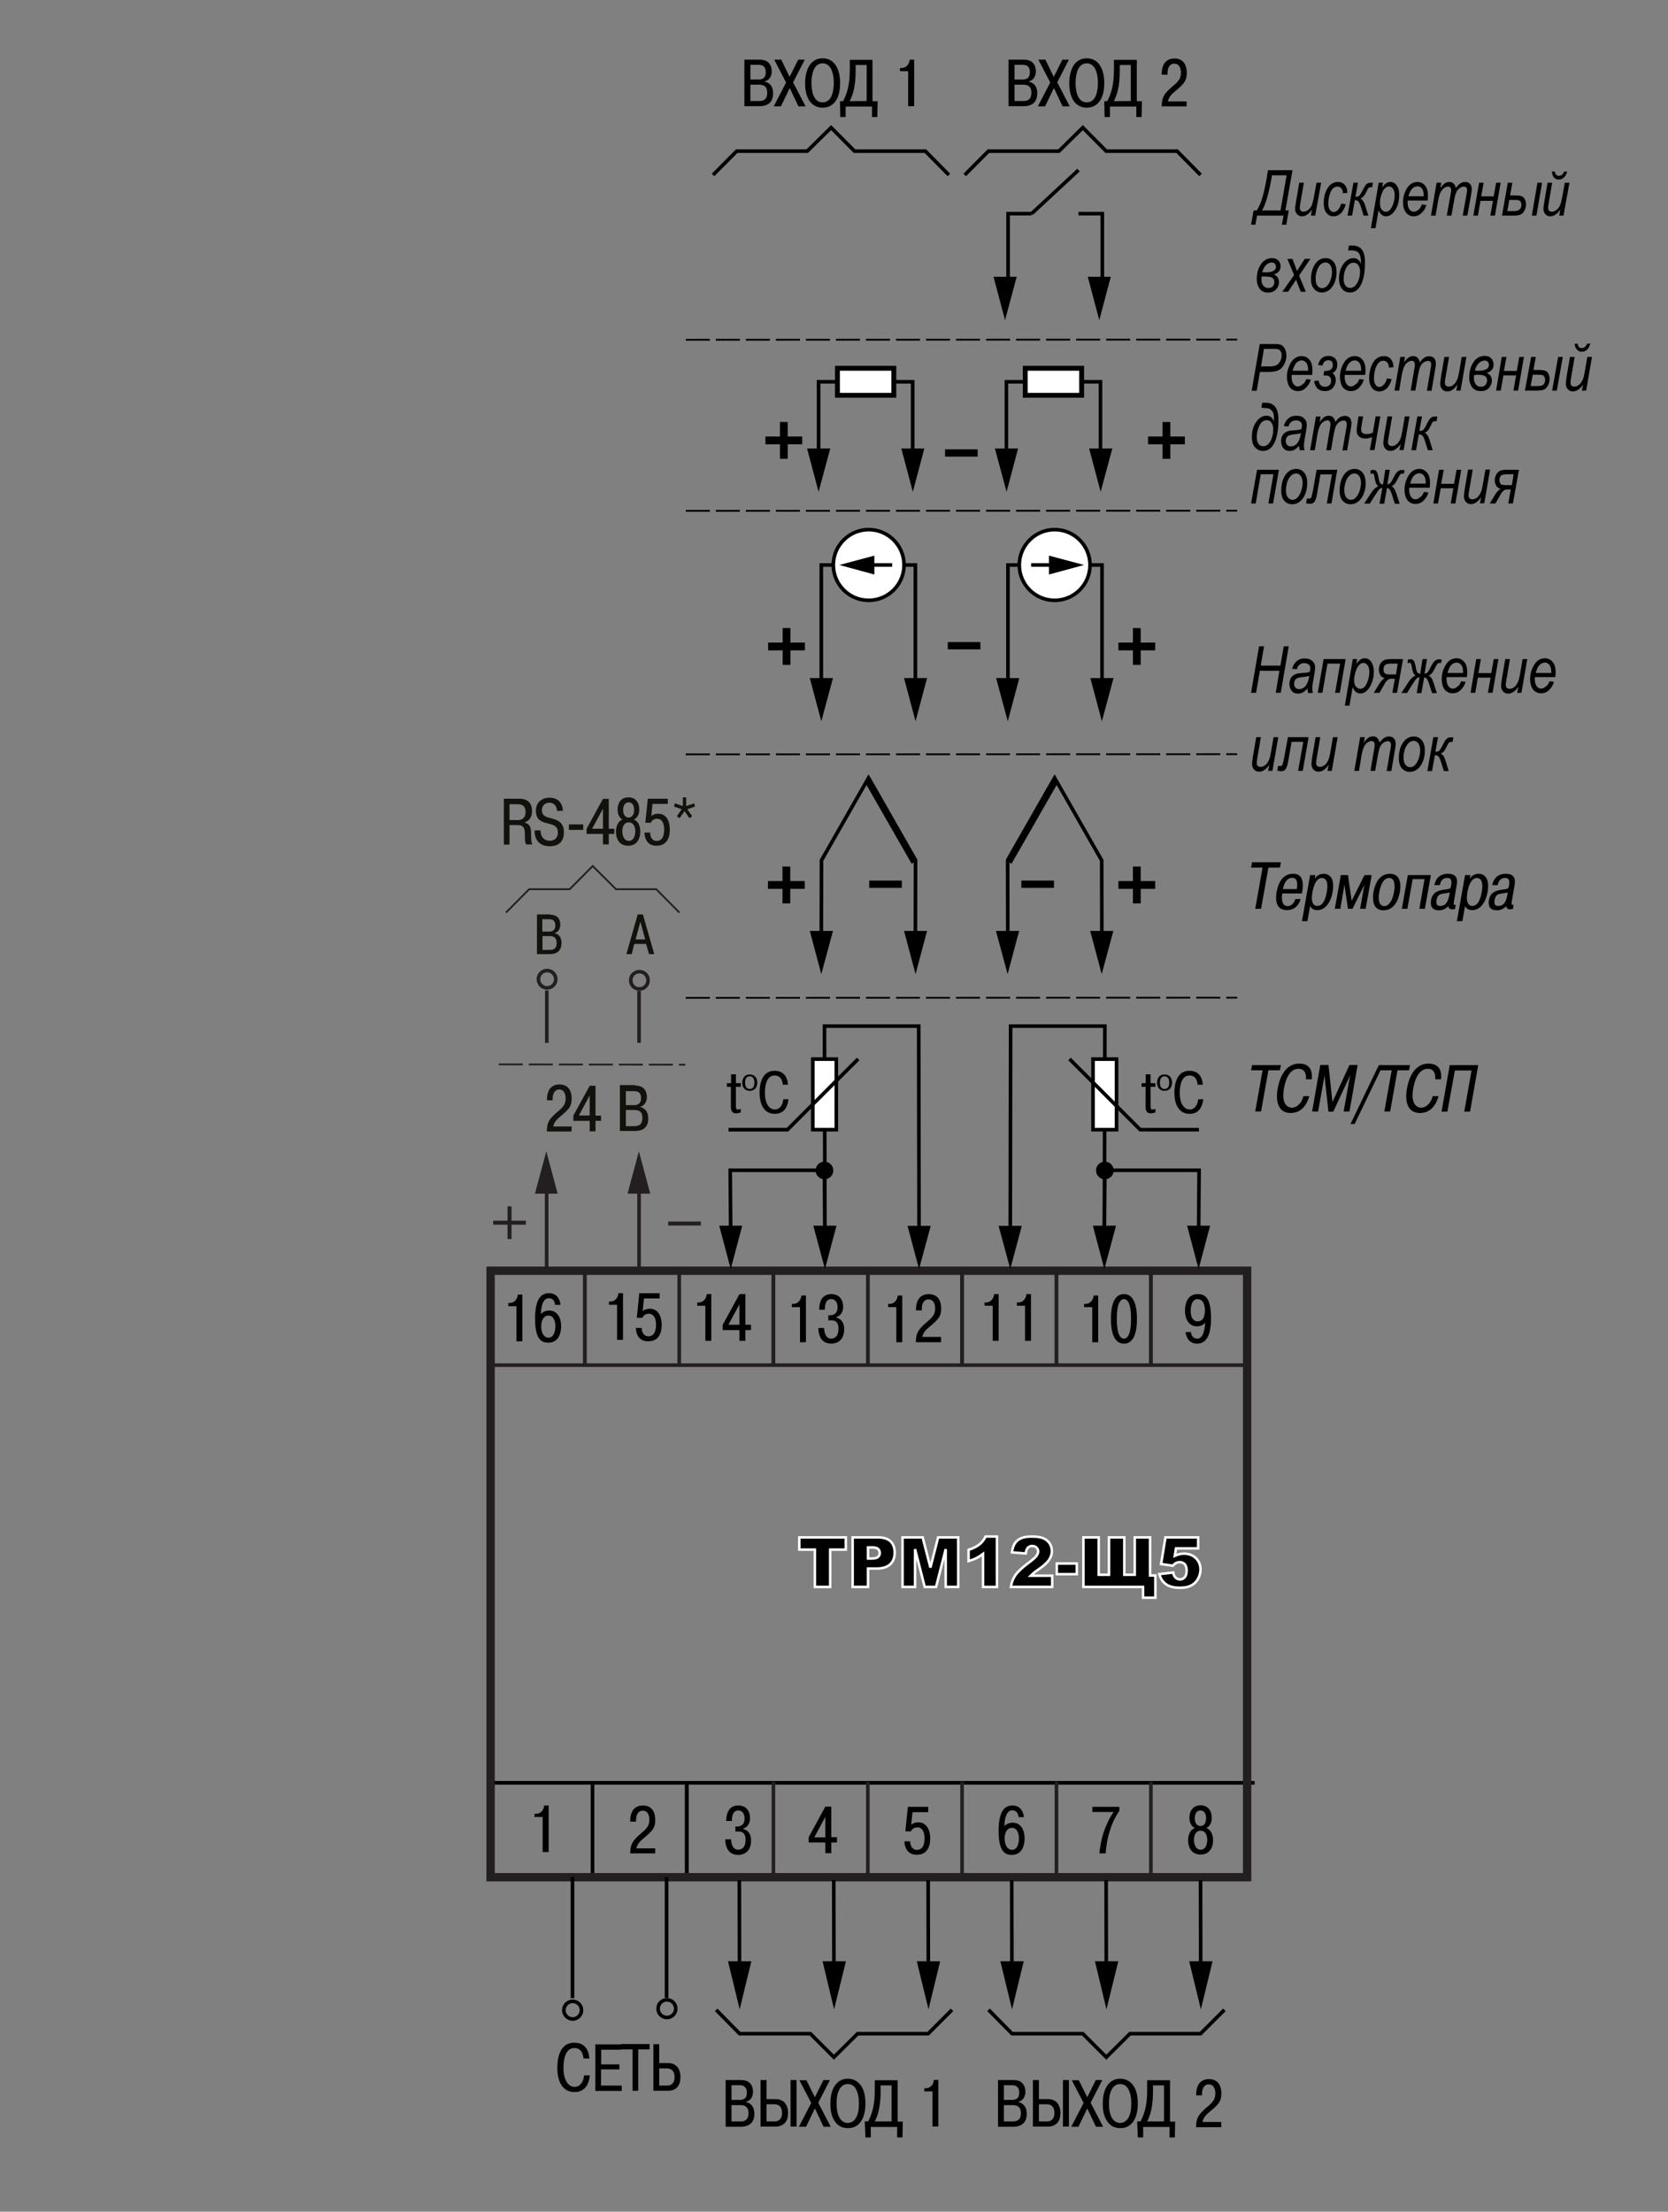 <?xml version="1.0" encoding="utf-8"?>
<!-- Generator: Adobe Illustrator 27.0.0, SVG Export Plug-In . SVG Version: 6.00 Build 0)  -->
<svg version="1.1" id="Layer_1" xmlns="http://www.w3.org/2000/svg" xmlns:xlink="http://www.w3.org/1999/xlink" x="0px" y="0px"
	 width="1000px" height="1325.812px" viewBox="0 0 1000 1325.812" enable-background="new 0 0 1000 1325.812" xml:space="preserve">
<rect x="0" y="0" width="1000" height="1325.812" fill="#808080" stroke="none"/>
<line fill="none" stroke="#000000" stroke-width="2.16" x1="294.118" y1="1068.712" x2="752.188" y2="1068.712"/>
<line fill="none" stroke="#000000" stroke-width="2.16" x1="355.228" y1="1125.312" x2="355.228" y2="1068.712"/>
<line fill="none" stroke="#000000" stroke-width="2.16" x1="411.828" y1="1125.312" x2="411.828" y2="1068.712"/>
<line fill="none" stroke="#000000" stroke-width="2.16" x1="411.688" y1="1125.312" x2="411.688" y2="1068.712"/>
<g>
	<path d="M320.528,1087.312h1c2.6,0,4.5-2.3,4.7-5h2.7v27.9h-3.6v-21h-4.9v-1.9H320.528z"/>
</g>
<g>
	<path d="M392.828,1111.012h-15c0-5.3,1.5-7.3,4.6-10.3c3.8-3.6,6.9-4.9,6.9-10c0-1.4-0.4-5.3-4-5.3c-2.8,0-4,2.7-4,5.4v1.2h-3.5
		v-0.8c0-3.3,1.2-8.9,7.6-8.9c6.9,0,7.4,6.3,7.4,8.5c0,4.8-1.4,6.5-6.9,11.1c-2.1,1.7-3.8,3.4-4.4,6.1h11.3V1111.012z"/>
</g>
<g>
	<path d="M438.278,1102.512c0.3,5.8,3,6.3,4.2,6.3c3,0,4.5-2.2,4.5-5.9c0-4.6-2.6-5-4.1-5h-2v-3h0.8c1,0,4.7,0,4.7-4.8
		c0-2.1-0.8-4.8-3.8-4.8c-2.3,0-3.8,1.6-3.8,6.3h-3.4c0-3.9,1.2-9.3,7.2-9.3c5.3,0,7.1,3.9,7.1,7.7c0,2.6-1.3,5.3-4.1,6.1v0.3
		c1.9,0.4,4.7,2,4.7,6.9c0,8.4-6.5,8.6-7.7,8.6c-6.1,0-7.7-4.9-7.8-9.3h3.5V1102.512z"/>
</g>
<g>
	<path d="M484.778,1104.612v-3.2l10-18.4h3.6v18.3h3.4v3.2h-3.4v6.4h-3.6v-6.4h-10V1104.612z M494.778,1101.412v-12.2l-6.6,12.2
		H494.778z"/>
</g>
<g>
	<path d="M545.678,1103.912c0,1.9,0.9,5,4,5c3.9,0,4.6-3.9,4.6-6.9c0-4.9-2.1-6.6-4.3-6.6c-1.8,0-3.3,1-3.8,2.4h-3.4l1.5-14.7h12.2
		v3.2h-9.4l-0.8,7.5c1.2-0.9,2.5-1.4,4.4-1.4c4.9,0,7,4.8,7,9.5c0,9.3-5.7,9.9-8,9.9c-1.6,0-7-0.1-7.5-8h3.5V1103.912z"/>
</g>
<g>
	<path d="M610.678,1089.212c-0.1-1.3-0.9-4-3.7-4c-1.7,0-4.6,1-4.8,9.6c1-1.4,2.9-2.2,4.9-2.2c5,0,7.2,4.5,7.2,9.4
		c0,4.3-1.6,9.9-7.6,9.9c-3.4,0-8-1-8-14.3c0-13.5,4.7-15.3,8.3-15.3c1.3,0,6.1,0.2,6.9,7h-3.2V1089.212z M606.778,1108.912
		c3.1,0,4.1-3.8,4.1-6.9c0-2.5-0.9-6.3-4.2-6.3c-2.3,0-4.4,2-4.4,6.5C602.378,1106.412,604.178,1108.912,606.778,1108.912z"/>
</g>
<g>
	<path d="M654.878,1083.112h16.2v2.4c-2.8,4.2-4.4,7.6-5.9,12.6c-0.8,2.5-1.9,6.9-2.3,12.9h-3.8c0.4-4.1,1.3-8.7,2.6-12.7
		c1.2-3.6,3.4-8.6,6-12.1h-12.8L654.878,1083.112L654.878,1083.112z"/>
</g>
<g>
	<path d="M713.078,1089.712c0-3.9,2-7.5,6.7-7.5s6.7,3.6,6.7,7.5c0,2.8-1.1,5.1-3.3,6.1c4,1.4,4.1,6.6,4.1,7.2
		c0,4.7-2.2,8.7-7.5,8.7s-7.5-4.1-7.5-8.7c0-0.6,0.1-5.8,4.1-7.2C714.178,1094.912,713.078,1092.512,713.078,1089.712z
		 M723.778,1102.912c0-2.5-1-5.5-4-5.5s-4,3-4,5.5c0,2.4,1,5.9,4,5.9C722.878,1108.912,723.778,1105.312,723.778,1102.912z
		 M723.078,1089.912c0-0.9-0.2-4.6-3.4-4.6s-3.4,3.8-3.4,4.6c0,3.2,1.5,4.7,3.4,4.7
		C721.678,1094.612,723.078,1093.112,723.078,1089.912z"/>
</g>
<line fill="none" stroke="#231F20" stroke-width="2.16" x1="350.618" y1="761.75" x2="350.618" y2="818.35"/>
<line fill="none" stroke="#231F20" stroke-width="2.16" x1="407.218" y1="761.75" x2="407.218" y2="818.35"/>
<rect x="294.118" y="761.75" fill="none" stroke="#231F20" stroke-width="5" width="453.56" height="363.562"/>
<line fill="none" stroke="#231F20" stroke-width="2.16" x1="294.118" y1="818.35" x2="747.578" y2="818.35"/>
<line fill="none" stroke="#231F20" stroke-width="2.16" x1="350.618" y1="761.75" x2="350.618" y2="818.35"/>
<line fill="none" stroke="#231F20" stroke-width="2.16" x1="463.678" y1="761.75" x2="463.678" y2="818.35"/>
<line fill="none" stroke="#231F20" stroke-width="2.16" x1="689.978" y1="761.75" x2="689.978" y2="818.35"/>
<line fill="none" stroke="#231F20" stroke-width="2.16" x1="746.478" y1="761.75" x2="746.478" y2="818.35"/>
<line fill="none" stroke="#231F20" stroke-width="2.16" x1="633.378" y1="761.75" x2="633.378" y2="818.35"/>
<line fill="none" stroke="#231F20" stroke-width="2.16" x1="576.778" y1="761.75" x2="576.778" y2="818.35"/>
<line fill="none" stroke="#231F20" stroke-width="2.16" x1="520.278" y1="761.75" x2="520.278" y2="818.35"/>
<g>
	<line fill="none" stroke="#231F20" stroke-width="2.16" x1="463.678" y1="761.75" x2="463.678" y2="818.35"/>
	<line fill="none" stroke="#231F20" stroke-width="2.16" x1="689.978" y1="761.75" x2="689.978" y2="818.35"/>
	<line fill="none" stroke="#231F20" stroke-width="2.16" x1="746.478" y1="761.75" x2="746.478" y2="818.35"/>
	<line fill="none" stroke="#231F20" stroke-width="2.16" x1="633.378" y1="761.75" x2="633.378" y2="818.35"/>
	<line fill="none" stroke="#231F20" stroke-width="2.16" x1="576.778" y1="761.75" x2="576.778" y2="818.35"/>
	<line fill="none" stroke="#231F20" stroke-width="2.16" x1="520.278" y1="761.75" x2="520.278" y2="818.35"/>
</g>
<g>
	<line fill="none" stroke="#231F20" stroke-width="2.16" x1="463.678" y1="1068.15" x2="463.678" y2="1124.75"/>
	<line fill="none" stroke="#231F20" stroke-width="2.16" x1="689.978" y1="1068.15" x2="689.978" y2="1124.75"/>
	<line fill="none" stroke="#231F20" stroke-width="2.16" x1="746.478" y1="1068.15" x2="746.478" y2="1124.75"/>
	<line fill="none" stroke="#231F20" stroke-width="2.16" x1="633.378" y1="1068.15" x2="633.378" y2="1124.75"/>
	<line fill="none" stroke="#231F20" stroke-width="2.16" x1="576.778" y1="1068.15" x2="576.778" y2="1124.75"/>
	<line fill="none" stroke="#231F20" stroke-width="2.16" x1="520.278" y1="1068.15" x2="520.278" y2="1124.75"/>
</g>
<g>
	<path stroke="#FFFFFF" stroke-width="1.5" d="M479.179,921.6h27.893v7.332h-9.357v22.363h-9.176v-22.363h-9.359V921.6z"/>
	<path stroke="#FFFFFF" stroke-width="1.5" d="M511.185,921.6h15.252c3.322,0,5.811,0.79,7.465,2.37s2.48,3.828,2.48,6.745
		c0,2.998-0.9,5.341-2.703,7.029c-1.803,1.688-4.555,2.531-8.254,2.531H520.4v11.02h-9.215V921.6z M520.4,934.261h2.25
		c1.768,0,3.01-0.307,3.727-0.922c0.715-0.614,1.074-1.4,1.074-2.359c0-0.932-0.312-1.723-0.932-2.37
		c-0.623-0.648-1.791-0.973-3.506-0.973H520.4V934.261z"/>
	<path stroke="#FFFFFF" stroke-width="1.5" d="M541.084,921.6h12.066l4.654,18.068l4.621-18.068h12.059v29.695h-7.514v-22.646
		l-5.791,22.646h-6.803l-5.779-22.646v22.646h-7.514V921.6z"/>
	<path stroke="#FFFFFF" stroke-width="1.5" d="M597.699,921.095v30.201h-8.346v-19.79c-1.35,1.026-2.656,1.856-3.92,2.491
		c-1.262,0.635-2.846,1.242-4.75,1.823v-6.766c2.809-0.904,4.99-1.991,6.543-3.261s2.768-2.836,3.646-4.699H597.699z"/>
	<path stroke="#FFFFFF" stroke-width="1.5" d="M630.818,951.296h-24.754c0.283-2.443,1.145-4.743,2.584-6.896
		c1.438-2.154,4.135-4.697,8.092-7.627c2.416-1.796,3.963-3.16,4.639-4.092c0.674-0.932,1.012-1.816,1.012-2.653
		c0-0.905-0.334-1.679-1.002-2.319c-0.668-0.642-1.51-0.963-2.521-0.963c-1.053,0-1.914,0.332-2.584,0.993
		c-0.668,0.661-1.117,1.83-1.346,3.505l-8.266-0.669c0.324-2.323,0.92-4.136,1.783-5.438s2.084-2.303,3.656-2.998
		s3.75-1.043,6.533-1.043c2.902,0,5.162,0.33,6.775,0.992s2.883,1.678,3.809,3.049c0.924,1.37,1.387,2.906,1.387,4.607
		c0,1.811-0.529,3.539-1.59,5.186c-1.061,1.648-2.988,3.457-5.783,5.43c-1.66,1.147-2.771,1.951-3.332,2.41
		s-1.219,1.061-1.975,1.803h12.883V951.296z"/>
	<path stroke="#FFFFFF" stroke-width="1.5" d="M633.552,937.278h11.992v6.381h-11.992V937.278z"/>
	<path stroke="#FFFFFF" stroke-width="1.5" d="M692.66,957.757h-7.373v-6.461h-35.752V921.6h9.154v22.403h6.18V921.6h9.176v22.403
		h6.258V921.6h9.176v22.849h3.182V957.757z"/>
	<path stroke="#FFFFFF" stroke-width="1.5" d="M698.716,921.6h19.586v6.583h-13.268l-0.709,4.456
		c0.92-0.432,1.826-0.756,2.725-0.972s1.787-0.324,2.664-0.324c2.971,0,5.381,0.898,7.232,2.694c1.85,1.796,2.773,4.059,2.773,6.785
		c0,1.918-0.475,3.762-1.428,5.53c-0.951,1.769-2.303,3.119-4.051,4.052c-1.748,0.932-3.986,1.396-6.715,1.396
		c-1.959,0-3.637-0.186-5.033-0.557c-1.398-0.371-2.586-0.925-3.564-1.66c-0.98-0.736-1.773-1.57-2.381-2.502
		s-1.113-2.094-1.52-3.484l8.346-0.912c0.203,1.338,0.676,2.354,1.418,3.049s1.627,1.043,2.654,1.043
		c1.146,0,2.096-0.436,2.846-1.307c0.748-0.871,1.123-2.17,1.123-3.898c0-1.77-0.377-3.065-1.133-3.889
		c-0.758-0.824-1.764-1.236-3.02-1.236c-0.797,0-1.566,0.195-2.309,0.588c-0.555,0.283-1.162,0.797-1.822,1.539l-7.029-1.013
		L698.716,921.6z"/>
</g>
<g>
	<path d="M714.046,798.529c-0.039,2.119,1.523,3.921,3.604,3.921c2.52,0,4.438-2.241,4.917-9.721l0.044,0.039
		c-1.602,2.041-3.643,2.319-5.044,2.319c-4.917,0-7.159-4.561-7.159-9.356c0-4.883,1.841-9.961,7.602-9.961
		c3.995,0,8.038,1.475,8.038,14.522c0,13.076-4.722,15.156-8.398,15.156c-5,0-6.602-4.238-6.846-6.919H714.046z M717.927,778.769
		c-2.837,0-4.077,3.281-4.077,7.002c0,6.157,3.438,6.318,4.116,6.318c2.124,0,4.4-1.24,4.4-6.479
		C722.366,780.849,720.53,778.769,717.927,778.769z"/>
</g>
<g>
	<path d="M649.948,781.61h0.996c2.603,0,4.483-2.285,4.727-5h2.715v27.998h-3.555v-21.04h-4.883V781.61z"/>
	<path d="M666.027,790.609c0-14.438,5.879-14.839,7.797-14.839c1.924,0,7.803,0.4,7.803,14.839c0,14.439-5.879,14.839-7.803,14.839
		C671.906,805.448,666.027,805.048,666.027,790.609z M678.107,790.609c0-9.56-2.242-11.84-4.283-11.84s-4.277,2.28-4.277,11.84
		c0,9.556,2.236,11.841,4.277,11.841S678.107,800.165,678.107,790.609z"/>
</g>
<g>
	<path d="M590.259,780.771h1.001c2.598,0,4.478-2.285,4.716-5h2.72v27.998h-3.56v-21.04h-4.877V780.771z"/>
	<path d="M609.658,780.771h1.001c2.598,0,4.477-2.285,4.717-5h2.719v27.998h-3.56v-21.04h-4.878V780.771z"/>
</g>
<g>
	<path d="M532.48,781.611h1.001c2.598,0,4.478-2.285,4.717-5h2.724v27.998h-3.565v-21.04h-4.878V781.611z"/>
	<path d="M564.16,804.609h-15.083c0.039-5.362,1.523-7.363,4.6-10.322c3.76-3.599,6.963-4.917,6.963-10
		c0-1.436-0.361-5.356-3.96-5.356c-2.836,0-4.038,2.719-4.038,5.395v1.201h-3.482v-0.84c0-3.281,1.196-8.916,7.642-8.916
		c6.958,0,7.437,6.319,7.437,8.477c0,4.844-1.44,6.484-6.958,11.084c-2.08,1.719-3.838,3.438-4.36,6.118h11.24V804.609z"/>
</g>
<g>
	<path d="M474.728,781.61h1.001c2.598,0,4.478-2.285,4.721-5h2.72v27.998h-3.559v-21.04h-4.883V781.61z"/>
	<path d="M494.049,796.088c0.318,5.801,2.959,6.362,4.16,6.362c2.998,0,4.478-2.241,4.478-5.923c0-4.638-2.637-5.039-4.077-5.039
		h-2.002v-3.042h0.84c1.04,0,4.683-0.039,4.683-4.839c0-2.075-0.84-4.839-3.843-4.839c-2.319,0-3.759,1.562-3.799,6.357h-3.359
		c-0.039-3.917,1.157-9.356,7.241-9.356c5.318,0,7.119,3.955,7.119,7.676c0,2.641-1.323,5.323-4.121,6.123v0.323
		c1.919,0.357,4.722,1.958,4.722,6.914c0,8.443-6.523,8.642-7.681,8.642c-6.162,0-7.681-4.961-7.802-9.36H494.049z"/>
</g>
<g>
	<path d="M417.993,780.771h1.006c2.598,0,4.473-2.285,4.717-5h2.724v27.998h-3.565v-21.04h-4.883V780.771z"/>
	<path d="M433.277,797.328v-3.159l10.039-18.398h3.565v18.359h3.359v3.198h-3.359v6.441h-3.565v-6.441H433.277z M443.316,794.13
		v-12.241l-6.641,12.241H443.316z"/>
</g>
<g>
	<path d="M365.06,780.211h1.001c2.597,0,4.477-2.285,4.717-5h2.719v27.998h-3.559v-21.04h-4.878V780.211z"/>
	<path d="M384.698,796.051c0,1.875,0.879,5,3.999,5c3.882,0,4.6-3.921,4.6-6.924c0-4.917-2.08-6.596-4.321-6.596
		c-1.758,0-3.277,0.962-3.838,2.437h-3.359l1.48-14.756h12.197v3.159h-9.399l-0.757,7.519c1.24-0.923,2.52-1.362,4.36-1.362
		c4.956,0,7.037,4.761,7.037,9.56c0,9.322-5.757,9.961-7.998,9.961c-1.602,0-7.042-0.078-7.52-7.998H384.698z"/>
</g>
<g>
	<path d="M304.738,781.051h1.001c2.598,0,4.478-2.285,4.717-5h2.724v27.998h-3.564v-21.04h-4.878V781.051z"/>
	<path d="M332.819,782.208c-0.122-1.318-0.879-3.999-3.721-3.999c-1.679,0-4.599,1.04-4.804,9.599
		c0.966-1.357,2.881-2.198,4.922-2.198c5,0,7.202,4.478,7.202,9.395c0,4.282-1.641,9.883-7.642,9.883
		c-3.437,0-7.998-1.001-7.998-14.317c0-13.486,4.716-15.361,8.359-15.361c1.319,0,6.079,0.239,6.919,6.997H332.819z
		 M328.854,801.891c3.086,0,4.121-3.799,4.121-6.924c0-2.52-0.879-6.358-4.16-6.358c-2.276,0-4.355,2.002-4.355,6.48
		C324.459,799.371,326.295,801.891,328.854,801.891z"/>
</g>
<g>
	<g>
		<path d="M353.628,1244.012c-0.4,4-2.1,10.1-9.2,10.1c-7.6,0-10.3-7.1-10.3-14.3c0-3.5,0.3-15.3,10.2-15.3c3.7,0,8.5,1.6,9,9.5
			h-3.5c-0.2-2.6-1.3-6.3-5.5-6.3c-6.4,0-6.5,9.5-6.5,12c0,7.9,3.3,11.3,6.7,11.3c3.3,0,5.4-3.3,5.6-6.9h3.5V1244.012z"/>
		<path d="M371.328,1237.312v3.2h-11v9.7h12.4v3.2h-15.8v-27.9h15.6v3.2h-12.1v8.8h10.9V1237.312z"/>
		<path d="M372.427,1228.512v-3.2h17v3.2h-6.8v24.8h-3.4v-24.8H372.427z"/>
		<path d="M395.228,1239.912h4.6c2.9,0,4.6,1.9,4.6,5.1c0,4.9-3.3,5.2-4.3,5.2h-4.9V1239.912z M395.228,1225.412h-3.5v27.9h8.8
			c3.2,0,7.4-1.4,7.4-8.2c0-5.3-2.8-8.4-7.4-8.4h-5.3V1225.412z"/>
	</g>
	<g>
		<g>
			<line fill="none" stroke="#000000" stroke-width="2.16" x1="343.228" y1="1125.212" x2="343.228" y2="1197.812"/>
			<line fill="none" stroke="#000000" stroke-width="2.16" x1="399.628" y1="1125.212" x2="399.628" y2="1197.612"/>
			<path fill="none" stroke="#000000" stroke-width="2.16" d="M338.027,1205.012c0-2.9,2.4-5.3,5.3-5.3c2.9,0,5.3,2.4,5.3,5.3
				s-2.4,5.3-5.3,5.3C340.427,1210.312,338.027,1207.912,338.027,1205.012z"/>
			<ellipse fill="none" stroke="#000000" stroke-width="2.16" cx="399.827" cy="1204.112" rx="5.3" ry="5.3"/>
		</g>
	</g>
</g>
<g>
	<path fill="#13110C" d="M342.627,678.283h-14.8c0-5.3,1.5-7.2,4.5-10.1c3.7-3.5,6.8-4.8,6.8-9.8c0-1.4-0.4-5.3-3.9-5.3
		c-2.7,0-3.9,2.7-3.9,5.3v1.2h-3.4v-0.8c0-3.3,1.2-8.7,7.5-8.7c6.8,0,7.3,6.3,7.3,8.3c0,4.8-1.4,6.4-6.8,10.9c-2,1.6-3.8,3.4-4.2,6
		h11L342.627,678.283L342.627,678.283z"/>
	<path fill="#13110C" d="M343.727,671.883v-3.1l9.8-17.9h3.5v17.9h3.3v3.1h-3.3v6.3h-3.5v-6.3H343.727z M353.527,668.683v-12
		l-6.5,12H353.527z"/>
	<path fill="#13110C" d="M380.927,650.783c4.8,0,6.9,2.9,6.9,6.9c0,2.7-1.5,5.2-4.1,5.8v0.1c1.9,0.4,4.9,1.9,4.9,6.8
		c0,4.9-2.4,7.6-8.2,7.6h-8.8v-27.5h9.2v0.3H380.927z M375.227,662.483h4.9c2.9,0,4.2-1.5,4.2-4.2c0-1.9-0.5-4.2-4.1-4.2h-5
		L375.227,662.483L375.227,662.483z M375.227,675.083h5c2,0,4.9-0.4,4.9-4.9c0-3.4-1.5-4.8-4.9-4.8h-5V675.083z"/>
</g>
<g>
	<path fill="#13110C" d="M302.077,478.79h9c2.4,0,7.9,0.3,7.9,7.6c0,3.5-1.9,5.8-4.3,6.5v0.3c3.4,0.8,3.7,3.7,3.7,6.5
		c0.1,3.8,0,4.9,0.8,6.5h-3.7c-0.8-1.4-0.8-2.2-0.8-5.8c0-2.6,0-5.8-4.2-5.8h-5v11.7h-3.4V478.79z M305.477,491.59h5.3
		c1.5,0,4.3-0.7,4.3-4.9c0-3.5-1.9-4.6-4.8-4.6h-4.8V491.59L305.477,491.59z"/>
	<path fill="#13110C" d="M324.077,497.59c-0.1,2.7,1.1,6.4,5.6,6.4c3,0,4.8-1.9,4.8-5c0-3.5-2.4-4.3-3.9-4.8c-1-0.3-1.9-0.5-3-0.8
		c-3-0.8-6.3-2-6.3-7.3c0-5,3.4-7.9,8.2-7.9c6.3,0,7.9,4.8,8,7.9h-3.5c-0.1-2-1.2-4.9-4.6-4.9c-2.7,0-4.5,1.8-4.5,4.6
		c0,3.1,2.3,3.9,5,4.6c3.7,1,8.2,2,8.2,8.6c0,8.2-6.8,8.3-8.6,8.3c-1.9,0-9-0.4-9-9.5h3.7v-0.2H324.077z"/>
	<path fill="#13110C" d="M341.077,494.19h8.6v3.3h-8.6V494.19z"/>
	<path fill="#13110C" d="M351.677,499.89v-3.1l9.8-17.9h3.5v17.9h3.3v3.1h-3.3v6.3h-3.5v-6.3H351.677z M361.477,496.79v-12l-6.5,12
		H361.477z"/>
	<path fill="#13110C" d="M370.277,485.29c0-3.8,1.9-7.3,6.5-7.3s6.5,3.5,6.5,7.3c0,2.7-1.1,5-3.3,6c3.9,1.4,3.9,6.5,3.9,7.1
		c0,4.6-2.2,8.6-7.3,8.6c-5.2,0-7.3-3.9-7.3-8.6c0-0.5,0.1-5.7,3.9-7.1C371.378,490.39,370.277,488.09,370.277,485.29z
		 M380.878,498.29c0-2.4-1-5.3-3.9-5.3c-3,0-3.9,2.9-3.9,5.3c0,2.4,1,5.8,3.9,5.8C379.977,504.09,380.878,500.69,380.878,498.29z
		 M380.177,485.49c0-0.8-0.1-4.5-3.3-4.5c-3.1,0-3.3,3.7-3.3,4.5c0,3.1,1.5,4.6,3.3,4.6S380.177,488.59,380.177,485.49z"/>
	<path fill="#13110C" d="M389.777,499.19c0,1.9,0.8,4.9,3.9,4.9c3.8,0,4.5-3.8,4.5-6.8c0-4.8-2-6.5-4.2-6.5c-1.8,0-3.3,1-3.8,2.4
		h-3.3l1.5-14.4h12v3.1h-9.2l-0.7,7.3c1.2-1,2.4-1.4,4.2-1.4c4.9,0,6.9,4.6,6.9,9.4c0,9.1-5.6,9.8-7.9,9.8c-1.6,0-6.9-0.1-7.3-7.9
		h3.4V499.19z"/>
	<path fill="#13110C" d="M411.378,477.99v5.2l4.8-1.6l0.5,1.9l-4.6,1.6l2.9,4.2l-1.6,1.2l-3-4.2l-3,4.2l-1.6-1.2l2.9-4.2l-4.6-1.6
		l0.5-1.9l4.8,1.6v-5.2H411.378z"/>
</g>
<g>
	<path fill="#13110C" d="M378.728,571.95h-3.2l6.8-23.8h3.1l6.8,23.8h-3.1l-1.8-6.1h-7.1L378.728,571.95z M386.828,563.15l-2.9-10.6
		l-2.9,10.6H386.828z"/>
</g>
<g>
	<path fill="#13110C" d="M329.927,548.35c4.1,0,6,2.4,6,6c0,2.3-1.2,4.5-3.5,5v0.1c1.8,0.3,4.2,1.6,4.2,5.8c0,4.2-2.2,6.7-7.1,6.7
		h-7.6v-23.8h8V548.35z M325.227,558.45h4.2c2.4,0,3.5-1.4,3.5-3.7c0-1.6-0.5-3.7-3.5-3.7h-4.3v7.3h0.1V558.45z M325.227,569.45h4.3
		c1.8,0,4.2-0.4,4.2-4.2c0-2.9-1.4-4.1-4.2-4.1h-4.3V569.45z"/>
</g>
<rect x="400.578" y="732.25" fill="#231F20" width="19.6" height="2.4"/>
<line fill="none" stroke="#231F20" stroke-width="2.16" x1="327.827" y1="625.15" x2="327.827" y2="593.75"/>
<line fill="none" stroke="#231F20" stroke-width="2.16" x1="383.127" y1="625.15" x2="383.127" y2="594.05"/>
<ellipse transform="matrix(0.383 -0.924 0.924 0.383 -339.805 665.145)" fill="none" stroke="#231F20" stroke-width="2.16" cx="327.827" cy="586.85" rx="5.2" ry="5.2"/>
<path fill="none" stroke="#231F20" stroke-width="2.16" d="M378.127,587.65c0,2.9,2.3,5.2,5.2,5.2c2.9,0,5.2-2.3,5.2-5.2
	c0-2.9-2.3-5.2-5.2-5.2C380.427,582.55,378.127,584.65,378.127,587.65z"/>
<polyline fill="none" stroke="#231F20" stroke-width="1.08" points="303.327,547.05 317.227,533.05 341.527,533.05 355.327,519.15 
	369.327,533.05 393.427,533.05 407.327,547.05 "/>
<line fill="none" stroke="#231F20" stroke-width="1.08" stroke-dasharray="14.4,3.6" x1="299.027" y1="638.05" x2="410.827" y2="638.25"/>
<line fill="none" stroke="#231F20" stroke-width="2.16" x1="327.728" y1="760.85" x2="327.728" y2="710.95"/>
<polygon fill="#231F20" points="334.327,715.55 327.527,690.15 320.727,715.55 "/>
<line fill="none" stroke="#231F20" stroke-width="2.16" x1="383.127" y1="760.85" x2="383.127" y2="710.95"/>
<polygon fill="#231F20" points="389.828,715.55 383.027,690.15 376.228,715.55 "/>
<polygon fill="#231F20" points="304.277,734.15 304.277,742.75 306.677,742.75 306.677,734.15 315.277,734.15 315.277,731.75 
	306.677,731.75 306.677,723.15 304.277,723.15 304.277,731.75 295.677,731.75 295.677,734.15 "/>
<polyline fill="none" stroke="#000000" stroke-width="2.16" points="719.774,104.888 705.674,90.589 663.174,90.589 649.174,76.489 
	634.874,90.589 592.574,90.589 578.374,104.888 "/>
<polyline fill="none" stroke="#000000" stroke-width="2.16" points="568.874,104.888 554.774,90.589 512.274,90.589 498.274,76.489 
	483.974,90.589 441.674,90.589 427.474,104.888 "/>
<path d="M613.934,35.762c4.8,0,7.1,2.9,7.1,7.1c0,2.8-1.5,5.3-4.2,5.9v0.2c2,0.4,5,1.9,5,6.9s-2.6,7.8-8.3,7.8h-8.9v-27.9H613.934z
	 M608.234,47.662h5c3,0,4.2-1.6,4.2-4.4c0-1.9-0.6-4.4-4.1-4.4h-5.1L608.234,47.662L608.234,47.662z M608.234,60.562h5.1
	c2.1,0,5-0.4,5-5c0-3.4-1.6-4.8-5-4.8h-5.1V60.562z"/>
<path d="M636.934,35.762h3.9l-7,13.6l7.5,14.4h-4.3l-5.2-11l-5.3,11h-4.3l7.4-14.3l-7.1-13.7h4.2l5,10.3L636.934,35.762z"/>
<path d="M651.534,34.962c7.4,0,10.5,6.9,10.5,14.8c0,14.5-8.8,14.8-10.5,14.8s-10.5-0.3-10.5-14.8
	C641.134,41.862,644.134,34.962,651.534,34.962z M651.534,61.362c5.7,0,6.7-7.2,6.7-11.7c0-4.9-1.3-11.7-6.7-11.7s-6.7,6.8-6.7,11.7
	C644.834,54.162,645.834,61.362,651.534,61.362z"/>
<path d="M663.834,60.562c2.5-4.6,4-10.2,4-19v-5.7h13.7v24.8h3.1l-0.2,9.5h-3.2v-6.3h-15.8v6.3h-3.2l-0.2-9.5h1.8L663.834,60.562
	L663.834,60.562z M677.934,60.562v-21.6h-6.6v3.5c0,9.5-1.7,14.6-3.6,18.2L677.934,60.562L677.934,60.562z"/>
<path d="M539.654,40.762h1c2.6,0,4.5-2.3,4.7-5h2.7v27.9h-3.6v-21h-4.9v-1.9H539.654z"/>
<path d="M455.574,35.762c4.8,0,7.1,2.9,7.1,7.1c0,2.8-1.5,5.3-4.2,5.9v0.2c2,0.4,5,1.9,5,6.9s-2.6,7.8-8.3,7.8h-8.9v-27.9H455.574z
	 M449.874,47.662h5c3,0,4.2-1.6,4.2-4.4c0-1.9-0.6-4.4-4.1-4.4h-5.1L449.874,47.662L449.874,47.662z M449.874,60.562h5.1
	c2.1,0,5-0.4,5-5c0-3.4-1.6-4.8-5-4.8h-5.1V60.562z"/>
<path d="M478.574,35.762h3.9l-7,13.6l7.5,14.4h-4.3l-5.2-11l-5.3,11h-4.3l7.4-14.3l-7.1-13.7h4.2l5,10.3L478.574,35.762z"/>
<path d="M493.174,34.962c7.4,0,10.5,6.9,10.5,14.8c0,14.5-8.8,14.8-10.5,14.8s-10.5-0.3-10.5-14.8
	C482.774,41.862,485.774,34.962,493.174,34.962z M493.174,61.362c5.7,0,6.7-7.2,6.7-11.7c0-4.9-1.3-11.7-6.7-11.7s-6.7,6.8-6.7,11.7
	C486.474,54.162,487.474,61.362,493.174,61.362z"/>
<path d="M505.474,60.562c2.5-4.6,4-10.2,4-19v-5.7h13.6v24.8h3.1l-0.2,9.5h-3.2v-6.3h-15.8v6.3h-3.2l-0.2-9.5h1.9L505.474,60.562
	L505.474,60.562z M519.574,60.562v-21.6h-6.6v3.5c0,9.5-1.7,14.6-3.6,18.2L519.574,60.562L519.574,60.562z"/>
<path d="M711.485,63.762h-15c0-5.3,1.5-7.3,4.6-10.3c3.8-3.6,6.9-4.9,6.9-10c0-1.4-0.4-5.3-4-5.3c-2.8,0-4,2.7-4,5.4v1.2h-3.5v-0.8
	c0-3.3,1.2-8.9,7.6-8.9c6.9,0,7.4,6.3,7.4,8.5c0,4.8-1.4,6.5-6.9,11.1c-2.1,1.7-3.8,3.4-4.4,6.1h11.2v3L711.485,63.762
	L711.485,63.762z"/>
<path d="M686.884,649.3V644h2.9v5.3h2.9v2.2h-2.9v11.3c0,1.9,0.2,2.3,1.1,2.3c0.5,0,1.3-0.1,1.8-0.4v2.2c-0.8,0.2-1.8,0.5-2.8,0.5
	c-2.3,0-3.1-1.4-3.1-4.2v-11.7h-2.4v-2.2H686.884L686.884,649.3z"/>
<path d="M698.184,644.1c3.3,0,4.5,2.5,4.5,4.9c0,2.4-1.2,4.9-4.5,4.9s-4.5-2.5-4.5-4.9C693.684,646.6,694.884,644.1,698.184,644.1z
	 M698.184,652.8c0.7,0,2.8-0.2,2.8-3.8s-2.1-3.8-2.8-3.8s-2.8,0.2-2.8,3.8C695.384,652.6,697.484,652.8,698.184,652.8z"/>
<path d="M721.384,658.9c-0.4,3.5-1.9,8.8-8.2,8.8c-6.7,0-9.1-6.2-9.1-12.5c0-3,0.3-13.3,9-13.3c3.3,0,7.5,1.4,8,8.3h-3.1
	c-0.2-2.3-1.1-5.5-4.9-5.5c-5.6,0-5.8,8.3-5.8,10.5c0,6.9,2.9,9.9,6,9.9c3,0,4.8-2.9,5-6.1L721.384,658.9L721.384,658.9z"/>
<polyline fill="none" stroke="#000000" stroke-width="2.16" points="662.084,740.843 662.384,615.1 605.884,615.1 605.684,740.843 
	"/>
<polygon points="612.584,734.843 605.684,760.743 598.684,734.843 "/>
<polyline fill="none" stroke="#000000" stroke-width="2.16" points="718.584,740.743 718.884,701.543 662.384,701.543 
	662.084,740.743 "/>
<polygon points="669.084,734.743 662.084,760.743 655.184,734.743 "/>
<polygon points="725.484,734.743 718.584,760.743 711.684,734.743 "/>
<path d="M662.384,696.343c-2.9,0-5.3,2.4-5.3,5.3c0,2.9,2.4,5.3,5.3,5.3c2.9,0,5.3-2.4,5.3-5.3
	C667.684,698.643,665.284,696.343,662.384,696.343z"/>
<rect x="655.284" y="634.9" fill="#FFFFFF" stroke="#000000" stroke-width="2.16" width="14.1" height="42.3"/>
<polyline fill="none" stroke="#000000" stroke-width="2.16" points="718.784,677.2 683.584,677.2 641.184,634.8 "/>
<path d="M438.284,649.3V644h2.9v5.3h2.9v2.2h-2.9v11.3c0,1.9,0.2,2.3,1.1,2.3c0.5,0,1.3-0.1,1.8-0.4v2.2c-0.8,0.2-1.8,0.5-2.8,0.5
	c-2.3,0-3.1-1.4-3.1-4.2v-11.7h-2.4v-2.2H438.284L438.284,649.3z"/>
<path d="M449.484,644.1c3.3,0,4.5,2.5,4.5,4.9c0,2.4-1.2,4.9-4.5,4.9s-4.5-2.5-4.5-4.9C445.084,646.6,446.184,644.1,449.484,644.1z
	 M449.484,652.8c0.7,0,2.8-0.2,2.8-3.8s-2.1-3.8-2.8-3.8s-2.8,0.2-2.8,3.8C446.684,652.6,448.784,652.8,449.484,652.8z"/>
<path d="M472.684,658.9c-0.3,3.5-1.9,8.8-8.2,8.8c-6.7,0-9.1-6.2-9.1-12.5c0-3,0.3-13.3,9-13.3c3.3,0,7.5,1.4,8,8.3h-3.1
	c-0.2-2.3-1.1-5.5-4.9-5.5c-5.6,0-5.8,8.3-5.8,10.5c0,6.9,2.9,9.9,6,9.9c3,0,4.8-2.9,5-6.1L472.684,658.9L472.684,658.9z"/>
<polyline fill="none" stroke="#000000" stroke-width="2.16" points="494.584,740.843 494.284,615.1 550.784,615.1 550.984,740.843 
	"/>
<polygon points="544.084,734.843 550.984,760.743 557.984,734.843 "/>
<polyline fill="none" stroke="#000000" stroke-width="2.16" points="438.084,740.743 437.784,701.543 494.284,701.543 
	494.584,740.743 "/>
<polygon points="487.584,734.743 494.584,760.743 501.484,734.743 "/>
<polygon points="431.184,734.743 438.084,760.743 444.984,734.743 "/>
<path d="M494.284,696.343c2.9,0,5.3,2.4,5.3,5.3c0,2.9-2.4,5.3-5.3,5.3c-2.9,0-5.3-2.4-5.3-5.3
	C488.984,698.643,491.384,696.343,494.284,696.343z"/>
<rect x="487.284" y="634.9" fill="#FFFFFF" stroke="#000000" stroke-width="2.16" width="14.1" height="42.3"/>
<polyline fill="none" stroke="#000000" stroke-width="2.161" points="436.784,677.2 472.084,677.2 514.484,634.8 "/>
<polyline fill="none" stroke="#000000" stroke-width="2.16" points="548.791,562.85 548.891,515.75 520.691,466.35 492.491,515.75 
	492.391,562.85 "/>
<polygon points="555.791,558.05 548.891,583.95 541.991,558.05 "/>
<polygon points="499.391,558.05 492.391,583.95 485.491,558.05 "/>
<line fill="none" stroke="#000000" stroke-width="2.16" x1="520.691" y1="466.35" x2="548.891" y2="515.75"/>
<line fill="none" stroke="#000000" stroke-width="2.16" x1="519.191" y1="467.85" x2="547.491" y2="517.25"/>
<path stroke="#000000" stroke-width="2.16" d="M539.591,528.95v2.2h-17.4v-2.2H539.591z"/>
<path stroke="#000000" stroke-width="2.16" d="M470.191,531.75h-8.7v-2.5h8.7v-8.7h2.5v8.7h8.7v2.5h-8.7v8.7h-2.5V531.75z"/>
<polyline fill="none" stroke="#000000" stroke-width="2.16" points="604.191,562.85 604.091,515.75 632.291,466.35 660.491,515.75 
	660.591,562.85 "/>
<polygon points="597.091,558.05 604.091,583.95 610.991,558.05 "/>
<polygon points="653.591,558.05 660.491,583.95 667.491,558.05 "/>
<line fill="none" stroke="#000000" stroke-width="2.16" x1="632.291" y1="466.35" x2="604.091" y2="515.75"/>
<line fill="none" stroke="#000000" stroke-width="2.16" x1="633.791" y1="467.85" x2="605.491" y2="517.25"/>
<path stroke="#000000" stroke-width="2.16" d="M613.391,528.95v2.2h17.4v-2.2H613.391z"/>
<path stroke="#000000" stroke-width="2.16" d="M682.791,531.75h8.7v-2.5h-8.7v-8.7h-2.5v8.7h-8.7v2.5h8.7v8.7h2.5V531.75z"/>
<g>
	<path stroke="#000000" stroke-width="2.16" d="M470.291,388.785h-8.7v-2.5h8.7v-8.7h2.5v8.7h8.7v2.5h-8.7v8.7h-2.5V388.785z"/>
	<polyline fill="none" stroke="#000000" stroke-width="2.16" points="548.791,411.185 548.791,338.685 492.391,338.685 
		492.391,411.185 	"/>
	<polygon points="555.791,406.485 548.891,432.385 541.991,406.485 	"/>
	<polygon points="499.391,406.485 492.391,432.385 485.491,406.485 	"/>
	<path fill="#FFFFFF" stroke="#000000" stroke-width="2.16" d="M520.791,359.885c11.7,0,21.2-9.5,21.2-21.2s-9.5-21.2-21.2-21.2
		c-11.7,0-21.2,9.5-21.2,21.2S509.091,359.885,520.791,359.885z"/>
	<line fill="none" stroke="#000000" stroke-width="2.16" x1="520.791" y1="338.685" x2="534.891" y2="338.685"/>
	<polygon points="524.191,344.385 503.191,338.685 524.191,333.085 	"/>
	<path stroke="#000000" stroke-width="2.16" d="M586.691,385.985v2.2h-17.4v-2.2H586.691z"/>
	<g>
		<path stroke="#000000" stroke-width="2.16" d="M682.791,388.785h8.7v-2.5h-8.7v-8.7h-2.5v8.7h-8.7v2.5h8.7v8.7h2.5V388.785z"/>
	</g>
	<g>
		<polyline fill="none" stroke="#000000" stroke-width="2.16" points="604.291,411.185 604.291,338.685 660.691,338.685 
			660.691,411.185 		"/>
		<polygon points="597.191,406.485 604.191,432.385 611.091,406.485 		"/>
		<polygon points="653.691,406.485 660.591,432.385 667.591,406.485 		"/>
	</g>
	<g>
		<path fill="#FFFFFF" stroke="#000000" stroke-width="2.16" d="M632.291,359.885c-11.7,0-21.2-9.5-21.2-21.2s9.5-21.2,21.2-21.2
			s21.2,9.5,21.2,21.2S643.991,359.885,632.291,359.885z"/>
		<line fill="none" stroke="#000000" stroke-width="2.16" x1="632.291" y1="338.685" x2="618.191" y2="338.685"/>
		<polygon points="628.891,344.385 649.891,338.685 628.891,333.085 		"/>
	</g>
</g>
<g>
	<path d="M750.036,641.593l0.6-3.1h17.3l-0.6,3.1h-6.9l-4.4,24.7h-3.5l4.4-24.7H750.036z"/>
	<path d="M784.936,657.093c-1.1,3.9-3.9,10.1-11.1,10.1c-7.7,0-9.1-7.1-7.9-14.3c0.6-3.5,3-15.3,13-15.3c3.8,0,8.3,1.6,7.5,9.4h-3.5
		c0.2-2.5-0.2-6.3-4.5-6.3c-6.5,0-8.3,9.5-8.7,12c-1.4,7.9,1.3,11.3,4.8,11.3c3.4,0,6-3.3,6.9-6.9L784.936,657.093L784.936,657.093z
		"/>
	<path d="M794.036,644.593h-0.1l-0.1,1.5l-3.6,20.2h-3.6l4.9-27.9h4.9l2.4,22.2l10.2-22.2h4.9l-4.9,27.9h-3.5l3.6-20.2l0.4-1.5h-0.1
		l-10.1,21.8h-2.9L794.036,644.593z"/>
	<path d="M826.636,638.493h2.5l-17,35.3h-2.5L826.636,638.493z"/>
	<path d="M827.536,641.593l0.6-3.1h17.2l-0.6,3.1h-6.9l-4.4,24.7h-3.5l4.4-24.7H827.536z"/>
	<path d="M862.436,657.093c-1.1,3.9-3.9,10.1-11.1,10.1c-7.7,0-9.1-7.1-7.9-14.3c0.6-3.5,3-15.3,13-15.3c3.8,0,8.3,1.6,7.5,9.4h-3.5
		c0.2-2.5-0.2-6.3-4.5-6.3c-6.4,0-8.3,9.5-8.7,12c-1.4,7.9,1.3,11.3,4.8,11.3c3.4,0,6-3.3,6.9-6.9L862.436,657.093L862.436,657.093z
		"/>
	<path d="M867.736,666.393h-3.5l4.9-27.9h17.1l-4.9,27.9h-3.5l4.4-24.7h-10L867.736,666.393z"/>
</g>
<g>
	<path d="M750.036,520.093l0.6-3.2h17.3l-0.6,3.2h-6.9l-4.4,24.7h-3.5l4.4-24.7H750.036z"/>
	<path d="M769.136,532.993c0.3-1.8,1.6-6.8,5.6-6.8c1.2,0,3.8,0.5,2.7,6.8H769.136z M776.536,538.993c-0.5,1.8-2,4.2-4.6,4.2
		c-3.6,0-3.7-4.7-3.2-7.6h11.8c0.1-0.6,0.2-1.2,0.3-1.8c1.1-8.3-2.1-10-5.6-10c-6,0-8.8,5-9.9,11c-0.3,1.8-1.8,10.8,6.2,10.8
		c5.1,0,7.5-3.8,8.2-6.7L776.536,538.993L776.536,538.993z"/>
	<path d="M786.836,534.793c1.2-6.7,3.7-8.5,5.7-8.5c1.6,0,4.2,1.2,2.9,8.4c-1.1,6.5-3.4,8.4-5.7,8.4
		C788.636,543.093,785.436,542.493,786.836,534.793z M785.436,524.593l-4.9,27.6h3.3l1.6-9.1c0.6,1.5,2.2,2.5,4.3,2.5
		c4.6,0,8-4.3,9.2-10.9c1.3-7.5-1.3-10.9-5.4-10.9c-2.3,0-4.2,1.2-5.2,2.9h-0.1l0.4-2.1H785.436z"/>
	<path d="M806.036,530.493h-0.1l-0.2,1.7l-2.2,12.6h-3.3l3.6-20.2h4.3l2.2,15.4l7.7-15.4h4.3l-3.6,20.2h-3.3l2.2-12.6l0.4-1.7h-0.1
		l-7.1,14.3h-2.7L806.036,530.493z"/>
	<path d="M826.936,534.693c0.7-3.9,2.4-8.4,5.9-8.4c3.4,0,3.6,4.5,2.9,8.4c-0.9,5.3-3.1,8.5-5.9,8.5
		C827.036,543.093,825.936,539.893,826.936,534.693z M823.436,534.693c-0.5,2.9-1.3,11,6,11s9.3-8.1,9.8-11s1.3-10.9-6-10.9
		C825.936,523.793,823.936,531.793,823.436,534.693z"/>
	<path d="M843.736,544.793h-3.3l3.6-20.2h13.8l-3.6,20.2h-3.3l3.1-17.8h-7.1L843.736,544.793z"/>
	<path d="M868.936,536.193c-0.7,4.2-2.1,6.9-5.6,6.9c-2.5,0-2.3-2.3-2.1-3.5c0.8-4.6,3.4-3.5,7.9-4.6L868.936,536.193z
		 M863.236,530.593c0.2-1.4,1-4.3,4.4-4.3c1.5,0,3,0.5,2.4,4.3c-0.4,2.3-0.5,2.2-4,2.7c-3.2,0.4-7.2,1.2-8.1,6.3
		c-0.5,3,0.2,6.1,4.7,6.1c1.9,0,3.9-0.6,5.7-2.5c0.1,1.7,1.4,1.9,2.4,1.9c0.5,0,1.2-0.1,1.6-0.2l0.4-2.5c-0.2,0-0.4,0-0.5,0
		c-0.8,0-0.9-0.2-0.6-2l1.7-9.8c0.8-4.5-0.7-6.8-5.3-6.8c-6.6,0-7.8,5.3-8.1,6.8H863.236z"/>
	<path d="M879.736,534.793c1.2-6.7,3.7-8.5,5.7-8.5c1.6,0,4.2,1.2,2.9,8.4c-1.1,6.5-3.4,8.4-5.7,8.4
		C881.636,543.093,878.436,542.493,879.736,534.793z M878.336,524.593l-4.9,27.6h3.3l1.6-9.1c0.6,1.5,2.2,2.5,4.3,2.5
		c4.6,0,8-4.3,9.2-10.9c1.3-7.5-1.3-10.9-5.4-10.9c-2.3,0-4.2,1.2-5.2,2.9h-0.1l0.4-2.1H878.336z"/>
	<path d="M903.736,536.193c-0.7,4.2-2.1,6.9-5.6,6.9c-2.6,0-2.3-2.3-2.1-3.5c0.8-4.6,3.4-3.5,7.9-4.6L903.736,536.193z
		 M897.936,530.593c0.2-1.4,1-4.3,4.4-4.3c1.5,0,3,0.5,2.4,4.3c-0.4,2.3-0.5,2.2-4,2.7c-3.2,0.4-7.2,1.2-8.1,6.3
		c-0.5,3,0.2,6.1,4.7,6.1c1.9,0,3.9-0.6,5.7-2.5c0.1,1.7,1.4,1.9,2.4,1.9c0.5,0,1.2-0.1,1.6-0.2l0.4-2.5c-0.2,0-0.4,0-0.5,0
		c-0.8,0-0.9-0.2-0.6-2l1.7-9.8c0.8-4.5-0.8-6.8-5.3-6.8c-6.6,0-7.8,5.3-8.1,6.8H897.936z"/>
</g>
<g>
	<path d="M750.036,415.3l4.8-27.9h3l-2,11.6h11.8l2-11.6h3l-4.8,27.9h-3l2.2-13.2h-11.7l-2.3,13.2H750.036z"/>
	<path d="M783.836,412.8c-1,1-1.9,1.8-2.8,2.3c-0.9,0.5-1.9,0.7-2.9,0.7c-1.5,0-2.8-0.5-3.7-1.6c-0.9-1.1-1.4-2.5-1.4-4.2
		c0-1.1,0.2-2.1,0.6-3c0.4-0.9,1-1.6,1.7-2.1s1.5-0.9,2.5-1.1c0.6-0.2,1.8-0.3,3.6-0.4c1.8-0.1,3-0.3,3.8-0.7
		c0.2-0.9,0.3-1.7,0.3-2.3c0-0.8-0.2-1.4-0.7-1.9c-0.7-0.6-1.6-1-2.9-1c-1.2,0-2.1,0.3-2.9,1c-0.8,0.6-1.3,1.6-1.6,2.7l-2.8-0.3
		c0.6-2,1.5-3.5,2.8-4.6s2.8-1.6,4.8-1.6s3.7,0.6,4.8,1.8c0.9,0.9,1.4,2,1.4,3.5c0,1.1-0.1,2.3-0.4,3.8l-0.9,5
		c-0.3,1.6-0.4,2.9-0.4,3.9c0,0.6,0.1,1.5,0.3,2.7h-2.8C784.036,414.7,783.936,413.8,783.836,412.8z M784.936,405.1
		c-0.4,0.2-0.8,0.3-1.3,0.4c-0.5,0.1-1.2,0.2-2.3,0.3c-1.6,0.2-2.8,0.4-3.5,0.7s-1.2,0.7-1.5,1.3s-0.5,1.3-0.5,2
		c0,1,0.3,1.8,0.8,2.4c0.5,0.6,1.3,0.9,2.3,0.9c0.9,0,1.8-0.3,2.7-0.9c0.9-0.6,1.5-1.4,2-2.5
		C784.236,408.6,784.636,407.1,784.936,405.1z"/>
	<path d="M793.536,395.1h13.2l-3.5,20.2h-2.8l3-17.5h-7.6l-3,17.5h-2.8L793.536,395.1z"/>
	<path d="M806.236,423.1l4.8-28h2.6l-0.5,2.8c1-1.2,1.8-2.1,2.6-2.6s1.6-0.7,2.4-0.7c1.6,0,2.9,0.7,3.9,2.1c1,1.4,1.6,3.4,1.6,6
		c0,2.1-0.3,4-0.9,5.8c-0.6,1.7-1.3,3.1-2.1,4.2c-0.8,1.1-1.7,1.8-2.5,2.3s-1.7,0.7-2.6,0.7c-2,0-3.5-1.2-4.6-3.7l-1.9,11h-2.8
		V423.1z M811.836,407c0,1.5,0.1,2.6,0.3,3.1c0.3,0.8,0.7,1.5,1.3,2s1.3,0.8,2.1,0.8c1.6,0,2.9-1.1,3.9-3.3s1.5-4.5,1.5-6.8
		c0-1.7-0.3-3-1-4c-0.7-0.9-1.5-1.4-2.5-1.4c-0.7,0-1.4,0.2-2,0.7c-0.6,0.5-1.2,1.2-1.7,2.1c-0.5,0.9-1,2-1.3,3.4
		S811.836,406.1,811.836,407z"/>
	<path d="M841.136,395.1l-3.6,20.2h-2.8l1.5-8.4h-0.9c-1.2,0-1.9,0-2.3,0.1c-0.4,0.1-0.8,0.4-1.4,0.9c-0.6,0.5-1.1,1.2-1.5,2
		l-3.1,5.4h-3.4l3.1-5.1c1.1-1.8,2.2-3,3.4-3.6c-1.2-0.4-2.1-1-2.6-1.9s-0.9-2-0.9-3.3c0-1.2,0.3-2.3,0.8-3.3s1.3-1.8,2.2-2.3
		s2.4-0.7,4.4-0.7L841.136,395.1L841.136,395.1z M837.936,397.8h-3.9c-2.1,0-3.4,0.4-3.9,1.1c-0.5,0.7-0.7,1.5-0.7,2.4
		c0,0.7,0.2,1.4,0.5,1.9s0.7,0.8,1.1,0.9c0.4,0.1,1.1,0.2,2.1,0.2h3.8L837.936,397.8z"/>
	<path d="M852.836,395.1h2.7l-1.5,8.7h0.2c0.6,0,1.2-0.3,1.7-0.9c0.5-0.6,1.2-1.8,2-3.4c0.9-1.8,1.7-3,2.5-3.5s1.5-0.8,2.3-0.8
		c0.6,0,1.2,0.1,1.7,0.3l-0.6,2.1c-0.4-0.2-0.7-0.2-0.9-0.2c-0.5,0-0.9,0.2-1.2,0.6c-0.3,0.4-0.8,1.2-1.4,2.4
		c-1.1,2.5-2.4,4-3.8,4.6c0.5,0.2,1,0.6,1.4,1.1c0.4,0.5,0.9,1.5,1.4,2.9l2.1,6.5h-2.9l-1.6-5.1c-0.5-1.6-1-2.7-1.4-3.3
		c-0.4-0.6-1-0.9-1.7-1.1l-1.7,9.5h-2.8l1.7-9.5c-0.6,0-1.1,0.2-1.6,0.6c-0.5,0.4-1.3,1.5-2.5,3.4l-3.4,5.4h-3.4l4.4-6.7
		c1.3-2,2.7-3.2,4.1-3.7c-0.6-0.5-1.1-1.1-1.4-1.8s-0.6-1.9-0.9-3.7c-0.1-0.9-0.3-1.5-0.5-1.8s-0.5-0.4-0.8-0.4
		c-0.2,0-0.6,0.1-1.2,0.3l0.2-2.2c0.5-0.1,1-0.2,1.5-0.2c1,0,1.7,0.3,2.1,1c0.4,0.7,0.8,1.9,1.1,3.6c0.3,1.7,0.6,2.8,1,3.3
		c0.4,0.5,0.9,0.8,1.7,0.8L852.836,395.1z"/>
	<path d="M875.936,408.4l2.7,0.3c-0.4,1.7-1.3,3.2-2.7,4.7c-1.4,1.5-3.1,2.2-5.1,2.2c-1.2,0-2.3-0.3-3.4-1c-1.1-0.7-1.8-1.7-2.3-3
		s-0.8-2.8-0.8-4.5c0-2.2,0.4-4.4,1.3-6.4c0.9-2,1.9-3.6,3.2-4.6s2.8-1.5,4.3-1.5c2,0,3.5,0.8,4.7,2.2s1.8,3.5,1.8,6.1
		c0,1-0.1,2-0.2,3h-12.1c0,0.4-0.1,0.8-0.1,1.1c0,1.9,0.4,3.3,1.1,4.3s1.6,1.5,2.6,1.5s1.9-0.4,2.8-1.2
		C874.736,411,875.436,409.9,875.936,408.4z M867.836,403.4h9.3c0-0.4,0-0.6,0-0.8c0-1.7-0.4-3.1-1.1-4s-1.6-1.4-2.7-1.4
		c-1.2,0-2.3,0.5-3.3,1.5S868.336,401.4,867.836,403.4z"/>
	<path d="M885.036,395.1h2.8l-1.5,8.4h7.7l1.5-8.4h2.8l-3.5,20.2h-2.8l1.6-9.1h-7.6l-1.6,9.1h-2.8L885.036,395.1z"/>
	<path d="M910.336,411.7c-2,2.7-4,4.1-6.1,4.1c-1.3,0-2.3-0.4-3.1-1.3c-0.8-0.9-1.2-2-1.2-3.3c0-0.9,0.2-2.3,0.5-4.4l2-11.7h2.8
		l-2.2,12.9c-0.2,1.1-0.3,1.9-0.3,2.5c0,0.8,0.2,1.4,0.6,1.8c0.4,0.4,0.9,0.6,1.7,0.6s1.6-0.2,2.3-0.7c0.8-0.5,1.4-1.1,1.9-1.9
		s1-1.7,1.3-2.8c0.2-0.7,0.5-1.9,0.8-3.7l1.5-8.7h2.8l-3.5,20.2h-2.6L910.336,411.7z"/>
	<path d="M928.936,408.4l2.7,0.3c-0.4,1.7-1.3,3.2-2.7,4.7c-1.4,1.5-3.1,2.2-5.1,2.2c-1.2,0-2.3-0.3-3.4-1c-1.1-0.7-1.8-1.7-2.3-3
		s-0.8-2.8-0.8-4.5c0-2.2,0.4-4.4,1.3-6.4c0.9-2,1.9-3.6,3.2-4.6s2.8-1.5,4.3-1.5c2,0,3.5,0.8,4.7,2.2s1.8,3.5,1.8,6.1
		c0,1-0.1,2-0.2,3h-12.2c0,0.4-0.1,0.8-0.1,1.1c0,1.9,0.4,3.3,1.1,4.3s1.6,1.5,2.6,1.5s1.9-0.4,2.8-1.2
		C927.636,411,928.436,409.9,928.936,408.4z M920.736,403.4h9.3c0-0.4,0-0.6,0-0.8c0-1.7-0.4-3.1-1.1-4s-1.6-1.4-2.7-1.4
		c-1.2,0-2.3,0.5-3.3,1.5S921.236,401.4,920.736,403.4z"/>
	<path d="M761.036,458.5c-2,2.7-4,4.1-6.1,4.1c-1.3,0-2.3-0.4-3.1-1.3c-0.8-0.9-1.2-2-1.2-3.3c0-0.9,0.2-2.3,0.5-4.4l2-11.7h2.8
		l-2.2,12.9c-0.2,1.1-0.3,1.9-0.3,2.5c0,0.8,0.2,1.4,0.6,1.8c0.4,0.4,0.9,0.6,1.7,0.6s1.6-0.2,2.3-0.7c0.8-0.5,1.4-1.1,1.9-1.9
		c0.5-0.8,1-1.7,1.3-2.8c0.2-0.7,0.5-1.9,0.8-3.7l1.5-8.7h2.8l-3.5,20.2h-2.6L761.036,458.5z"/>
	<path d="M772.136,441.9h12.4l-3.5,20.2h-2.8l3.1-17.4h-7l-2.1,12.1c-0.4,2.1-0.9,3.5-1.5,4.3c-0.6,0.8-1.5,1.2-2.5,1.2
		c-0.6,0-1.4-0.1-2.5-0.3l0.5-2.9c0.4,0,0.8,0.1,1.2,0.1c0.7,0,1.2-0.2,1.4-0.7c0.2-0.5,0.5-1.8,1-4L772.136,441.9z"/>
	<path d="M796.636,458.5c-2,2.7-4,4.1-6.1,4.1c-1.3,0-2.3-0.4-3.1-1.3c-0.8-0.9-1.2-2-1.2-3.3c0-0.9,0.2-2.3,0.5-4.4l2-11.7h2.8
		l-2.2,12.9c-0.2,1.1-0.3,1.9-0.3,2.5c0,0.8,0.2,1.4,0.6,1.8c0.4,0.4,0.9,0.6,1.7,0.6s1.6-0.2,2.3-0.7c0.8-0.5,1.4-1.1,1.9-1.9
		c0.5-0.8,1-1.7,1.3-2.8c0.2-0.7,0.5-1.9,0.8-3.7l1.5-8.7h2.8l-3.5,20.2h-2.6L796.636,458.5z"/>
	<path d="M811.936,462.1l3.5-20.2h2.8l-0.6,3.3c1-1.4,2-2.4,2.8-3c0.8-0.5,1.7-0.8,2.7-0.8s1.9,0.3,2.6,1s1.1,1.6,1.4,2.8
		c0.8-1.3,1.7-2.2,2.6-2.8c0.9-0.6,1.9-0.9,2.9-0.9c1.4,0,2.4,0.4,3.1,1.2s1,1.9,1,3.4c0,0.6-0.1,1.7-0.4,3.1l-2.2,13h-2.8l2.3-13.4
		c0.2-1.1,0.3-1.9,0.3-2.3c0-0.7-0.2-1.2-0.5-1.6s-0.8-0.6-1.4-0.6c-0.8,0-1.7,0.3-2.6,0.9c-0.9,0.6-1.5,1.4-2,2.4s-0.9,2.6-1.3,4.7
		l-1.7,9.8h-2.8l2.3-13.7c0.2-0.9,0.2-1.6,0.2-2c0-0.7-0.2-1.2-0.5-1.6c-0.3-0.4-0.8-0.6-1.3-0.6c-0.8,0-1.6,0.3-2.5,0.9
		c-0.9,0.6-1.6,1.5-2.1,2.6s-1,2.7-1.4,4.8l-1.6,9.6L811.936,462.1L811.936,462.1z"/>
	<path d="M838.636,454.5c0-4,0.9-7.2,2.8-9.8c1.6-2.1,3.6-3.2,6.2-3.2c2,0,3.6,0.8,4.8,2.3c1.2,1.5,1.8,3.6,1.8,6.2
		c0,2.3-0.4,4.5-1.2,6.5c-0.8,2-1.9,3.5-3.3,4.6c-1.4,1.1-2.9,1.6-4.5,1.6c-1.3,0-2.5-0.3-3.5-1s-1.9-1.6-2.4-2.9
		S838.636,456.1,838.636,454.5z M841.436,454.1c0,1.9,0.4,3.4,1.1,4.3s1.7,1.5,2.8,1.5c0.6,0,1.2-0.1,1.8-0.4s1.1-0.8,1.6-1.4
		c0.5-0.6,0.9-1.3,1.3-2.1c0.4-0.8,0.6-1.6,0.9-2.5c0.3-1.3,0.5-2.5,0.5-3.6c0-1.8-0.4-3.2-1.1-4.3c-0.8-1-1.7-1.5-2.8-1.5
		c-0.9,0-1.7,0.3-2.4,0.8c-0.7,0.5-1.4,1.3-2,2.3c-0.6,1-1,2.1-1.3,3.5C841.536,451.9,841.436,453.1,841.436,454.1z"/>
	<path d="M859.336,441.9h2.8l-1.6,8.7h0.5c0.8,0,1.4-0.2,1.9-0.7s1.2-1.6,2.1-3.5c0.9-1.9,1.7-3.1,2.4-3.6c0.6-0.6,1.5-0.8,2.6-0.8
		h1.3l-0.5,2.8h-0.7c-0.7,0-1.2,0.1-1.4,0.3c-0.3,0.2-0.7,0.9-1.2,2c-0.7,1.5-1.3,2.6-1.8,3.2s-1.2,1.1-2,1.5
		c0.7,0.3,1.3,0.8,1.7,1.4c0.4,0.6,0.8,1.6,1.2,2.8l1.9,6.2h-2.9l-1.6-5.1c-0.6-1.9-1.1-3.1-1.6-3.6s-1.2-0.8-2.2-0.8l-1.7,9.5h-2.8
		L859.336,441.9z"/>
</g>
<line fill="none" stroke="#010101" stroke-width="1.08" stroke-dasharray="14.4,3.6" x1="411.161" y1="598.15" x2="741.722" y2="598.05"/>
<line fill="none" stroke="#010101" stroke-width="1.08" stroke-dasharray="14.4,3.6" x1="411.161" y1="452.193" x2="741.722" y2="452.093"/>
<line fill="none" stroke="#010101" stroke-width="1.08" stroke-dasharray="14.4,3.6" x1="411.161" y1="306.235" x2="741.722" y2="306.135"/>
<line fill="none" stroke="#010101" stroke-width="1.08" stroke-dasharray="14.4,3.6" x1="411.161" y1="203.677" x2="741.722" y2="203.577"/>
<g>
	<path d="M750.436,234.15l4.8-27.9h9.5c1.6,0,2.9,0.2,3.7,0.7s1.5,1.3,2,2.4s0.8,2.4,0.8,3.8c0,1.2-0.2,2.3-0.6,3.5
		c-0.4,1.2-0.9,2.2-1.5,3c-0.6,0.8-1.2,1.4-1.8,1.8c-0.6,0.4-1.2,0.7-1.9,0.9c-1.5,0.4-2.9,0.6-4.4,0.6h-5.7l-1.9,11.3h-3V234.15z
		 M756.036,219.65h5c1.9,0,3.4-0.3,4.3-0.8c0.9-0.5,1.6-1.3,2.2-2.4c0.6-1.1,0.8-2.2,0.8-3.4c0-0.9-0.1-1.7-0.4-2.2
		c-0.3-0.6-0.7-1-1.2-1.3s-1.5-0.4-3-0.4h-6L756.036,219.65z"/>
	<path d="M783.136,227.25l2.7,0.3c-0.4,1.7-1.3,3.2-2.7,4.7s-3.1,2.2-5.1,2.2c-1.2,0-2.3-0.3-3.4-1c-1.1-0.7-1.8-1.7-2.3-3
		s-0.8-2.8-0.8-4.5c0-2.2,0.4-4.4,1.3-6.4c0.8-2.1,1.9-3.6,3.2-4.6c1.3-1,2.8-1.5,4.3-1.5c2,0,3.5,0.8,4.7,2.2
		c1.2,1.5,1.8,3.5,1.8,6.1c0,1-0.1,2-0.2,3h-12.2c0,0.4-0.1,0.8-0.1,1.1c0,1.9,0.4,3.3,1.1,4.3s1.6,1.5,2.6,1.5s1.9-0.4,2.8-1.2
		C781.936,229.85,782.636,228.75,783.136,227.25z M774.936,222.25h9.3c0-0.4,0-0.6,0-0.8c0-1.7-0.4-3.1-1.1-4s-1.6-1.4-2.7-1.4
		c-1.2,0-2.3,0.5-3.3,1.5C776.236,218.75,775.436,220.25,774.936,222.25z"/>
	<path d="M792.736,219.15l-2.6-0.4c0.7-2,1.5-3.4,2.5-4.2s2.3-1.2,3.8-1.2c1.6,0,2.9,0.5,3.9,1.4c0.9,0.9,1.4,2.2,1.4,3.7
		c0,1.2-0.2,2.2-0.7,3.1s-1.2,1.6-2.2,2.1c1.3,1,2,2.4,2,4.2c0,1.7-0.6,3.3-1.7,4.6c-1.1,1.3-2.7,2-4.9,2c-3.6,0-5.8-2-6.4-6.1
		l2.7-0.2c0.4,2.5,1.7,3.7,3.9,3.7c1,0,1.9-0.3,2.6-1s1-1.6,1-2.7c0-0.8-0.2-1.5-0.6-2c-0.4-0.5-0.8-0.8-1.4-0.9
		c-0.6-0.1-1.4-0.2-2.6-0.2l0.5-2.7c0.2,0,0.5,0,0.7,0c1.5,0,2.6-0.3,3.3-0.9c0.7-0.6,1.1-1.5,1.1-2.7c0-0.9-0.2-1.6-0.7-2.1
		s-1.2-0.7-2.1-0.7c-0.6,0-1.2,0.2-1.8,0.5S793.336,217.75,792.736,219.15z"/>
	<path d="M814.936,227.25l2.7,0.3c-0.4,1.7-1.3,3.2-2.7,4.7c-1.4,1.5-3.1,2.2-5.1,2.2c-1.2,0-2.3-0.3-3.4-1c-1.1-0.7-1.8-1.7-2.3-3
		s-0.8-2.8-0.8-4.5c0-2.2,0.4-4.4,1.3-6.4c0.9-2,1.9-3.6,3.2-4.6s2.8-1.5,4.3-1.5c2,0,3.5,0.8,4.7,2.2s1.8,3.5,1.8,6.1
		c0,1-0.1,2-0.2,3h-12.2c0,0.4-0.1,0.8-0.1,1.1c0,1.9,0.4,3.3,1.1,4.3s1.6,1.5,2.6,1.5s1.9-0.4,2.8-1.2
		C813.736,229.85,814.436,228.75,814.936,227.25z M806.736,222.25h9.3c0-0.4,0-0.6,0-0.8c0-1.7-0.4-3.1-1.1-4s-1.6-1.4-2.7-1.4
		c-1.2,0-2.3,0.5-3.3,1.5S807.236,220.25,806.736,222.25z"/>
	<path d="M831.536,226.85l2.8,0.4c-0.7,2.5-1.7,4.4-3,5.6s-2.8,1.8-4.4,1.8c-1.8,0-3.2-0.7-4.4-2.1c-1.1-1.4-1.7-3.4-1.7-6
		c0-2.2,0.4-4.4,1.1-6.5s1.7-3.8,3.1-4.9c1.3-1.1,2.9-1.7,4.6-1.7c1.8,0,3.2,0.6,4.2,1.8c1,1.2,1.6,2.8,1.6,4.9l-2.8,0.2
		c0-1.3-0.3-2.3-0.9-3c-0.6-0.7-1.4-1.1-2.4-1.1c-1.1,0-2.1,0.4-2.9,1.3s-1.5,2.2-2,4s-0.7,3.5-0.7,5.2s0.3,3,0.9,3.9
		c0.6,0.9,1.4,1.3,2.3,1.3c0.9,0,1.8-0.4,2.6-1.3C830.436,229.85,831.036,228.55,831.536,226.85z"/>
	<path d="M836.036,234.15l3.5-20.2h2.8l-0.6,3.3c1-1.4,2-2.4,2.8-3c0.8-0.5,1.7-0.8,2.7-0.8s1.9,0.3,2.6,1s1.1,1.6,1.4,2.8
		c0.8-1.3,1.7-2.2,2.6-2.8c0.9-0.6,1.9-0.9,2.9-0.9c1.4,0,2.4,0.4,3.1,1.2c0.7,0.8,1,1.9,1,3.4c0,0.6-0.1,1.7-0.4,3.1l-2.2,13h-2.8
		l2.3-13.4c0.2-1.1,0.3-1.9,0.3-2.3c0-0.7-0.2-1.2-0.5-1.6s-0.8-0.6-1.4-0.6c-0.8,0-1.7,0.3-2.6,0.9c-0.9,0.6-1.5,1.4-2,2.4
		s-0.9,2.6-1.3,4.7l-1.7,9.8h-2.8l2.3-13.7c0.2-0.9,0.2-1.6,0.2-2c0-0.7-0.2-1.2-0.5-1.6s-0.8-0.6-1.3-0.6c-0.8,0-1.6,0.3-2.5,0.9
		c-0.9,0.6-1.6,1.5-2.1,2.6s-1,2.7-1.4,4.8l-1.6,9.6L836.036,234.15L836.036,234.15z"/>
	<path d="M873.836,230.55c-2,2.7-4,4.1-6.1,4.1c-1.3,0-2.3-0.4-3.1-1.3s-1.2-2-1.2-3.3c0-0.9,0.2-2.3,0.5-4.4l2-11.7h2.8l-2.2,12.9
		c-0.2,1.1-0.3,1.9-0.3,2.5c0,0.8,0.2,1.4,0.6,1.8c0.4,0.4,0.9,0.6,1.7,0.6s1.6-0.2,2.3-0.7c0.8-0.5,1.4-1.1,1.9-1.9s1-1.7,1.3-2.8
		c0.2-0.7,0.5-1.9,0.8-3.7l1.5-8.7h2.8l-3.5,20.2h-2.6L873.836,230.55z"/>
	<path d="M891.336,223.55c1,0.4,1.8,1.1,2.3,1.8c0.5,0.8,0.8,1.7,0.8,2.8c0,1.5-0.6,3-1.7,4.3c-1.1,1.3-2.8,2-4.9,2
		c-1.6,0-2.9-0.3-3.9-1s-1.7-1.6-2.3-2.9s-0.8-2.6-0.8-4.2c0-3.6,0.8-6.7,2.5-9.2c1.7-2.6,4-3.8,6.8-3.8c1.7,0,3,0.5,3.9,1.5
		c0.9,1,1.4,2.2,1.4,3.6c0,1.3-0.3,2.3-1,3.2S892.636,223.15,891.336,223.55z M883.736,224.85c-0.1,0.5-0.1,1.1-0.1,1.6
		c0,1.6,0.4,2.9,1.1,3.9s1.8,1.5,3.2,1.5c1.1,0,2-0.4,2.6-1.1c0.6-0.7,1-1.6,1-2.6c0-1.4-0.5-2.3-1.4-2.8c-0.9-0.5-2.6-0.7-5-0.7
		C885.036,224.85,884.536,224.85,883.736,224.85z M884.236,222.15c0.8,0.1,1.4,0.1,2,0.1c2.1,0,3.7-0.3,4.8-0.9
		c1.1-0.6,1.6-1.4,1.6-2.6c0-0.7-0.2-1.4-0.7-1.9s-1.1-0.7-1.8-0.7c-1.3,0-2.5,0.5-3.6,1.6
		C885.436,218.85,884.636,220.35,884.236,222.15z"/>
	<path d="M900.336,213.95h2.8l-1.5,8.4h7.7l1.5-8.4h2.8l-3.5,20.2h-2.8l1.6-9.1h-7.6l-1.6,9.1h-2.8L900.336,213.95z"/>
	<path d="M917.936,213.95h2.8l-1.4,7.8h3c1.9,0,3.3,0.2,4.1,0.5s1.5,1,1.9,1.9c0.4,0.9,0.7,1.9,0.7,3c0,1.3-0.3,2.6-1,3.9
		c-0.6,1.2-1.4,2.1-2.4,2.5s-2.4,0.6-4.4,0.6h-7L917.936,213.95z M917.636,231.45h3.6c1.4,0,2.4-0.1,3-0.3c0.6-0.2,1.1-0.6,1.5-1.2
		c0.4-0.6,0.6-1.3,0.6-2.2c0-0.8-0.2-1.4-0.5-1.9s-0.7-0.9-1.2-1s-1.3-0.2-2.5-0.2h-3.2L917.636,231.45z M934.136,213.95h2.8
		l-3.6,20.2h-2.8L934.136,213.95z"/>
	<path d="M949.136,230.55c-2,2.7-4,4.1-6.1,4.1c-1.3,0-2.3-0.4-3.1-1.3s-1.2-2-1.2-3.3c0-0.9,0.2-2.3,0.5-4.4l2-11.7h2.8l-2.2,12.9
		c-0.2,1.1-0.3,1.9-0.3,2.5c0,0.8,0.2,1.4,0.6,1.8c0.4,0.4,0.9,0.6,1.7,0.6s1.6-0.2,2.3-0.7c0.8-0.5,1.4-1.1,1.9-1.9s1-1.7,1.3-2.8
		c0.2-0.7,0.5-1.9,0.8-3.7l1.5-8.7h2.8l-3.5,20.2h-2.6L949.136,230.55z M944.036,206.05h1.8c0.1,0.9,0.4,1.6,0.8,2
		c0.4,0.4,0.9,0.6,1.7,0.6c0.7,0,1.4-0.2,1.9-0.7s1-1.1,1.3-2h1.9c-0.4,1.5-1,2.7-1.9,3.6s-2,1.3-3.2,1.3s-2.2-0.4-2.9-1.3
		C944.536,208.75,944.136,207.55,944.036,206.05z"/>
	<path d="M756.236,244.4l0.5-3h2c2.6,0,4.5,0.8,5.8,2.5s1.9,4.3,1.9,7.9c0,5.8-0.8,10.3-2.4,13.6c-1.6,3.3-3.8,4.9-6.8,4.9
		c-1.9,0-3.5-0.7-4.8-2.1s-1.9-3.5-1.9-6.3c0-3.6,0.9-6.6,2.6-9s3.8-3.7,6.2-3.7c1.1,0,2,0.3,2.7,0.9s1.4,1.5,1.8,2.6
		c0-1.8-0.1-3.1-0.2-3.9c-0.1-0.9-0.4-1.6-0.9-2.3c-0.5-0.7-1.1-1.2-1.8-1.5c-0.7-0.3-1.8-0.4-3.1-0.4L756.236,244.4z M753.436,262
		c0,1.6,0.3,3,1,4s1.7,1.5,2.9,1.5c1.8,0,3.3-1.1,4.4-3.2c1.1-2.1,1.6-4.4,1.6-6.9c0-1.6-0.3-2.9-1-3.9c-0.7-1.1-1.6-1.6-2.9-1.6
		c-1.9,0-3.3,1.1-4.4,3.2C754.036,257.2,753.436,259.5,753.436,262z"/>
	<path d="M778.836,267.3c-1,1-1.9,1.8-2.8,2.3c-0.9,0.5-1.9,0.7-2.9,0.7c-1.5,0-2.8-0.5-3.7-1.6c-0.9-1.1-1.4-2.5-1.4-4.2
		c0-1.1,0.2-2.1,0.6-3c0.4-0.9,1-1.6,1.7-2.1s1.5-0.9,2.5-1.1c0.6-0.2,1.8-0.3,3.6-0.4c1.8-0.1,3-0.3,3.8-0.7
		c0.2-0.9,0.3-1.7,0.3-2.3c0-0.8-0.2-1.4-0.7-1.9c-0.7-0.6-1.6-1-2.9-1c-1.2,0-2.1,0.3-2.9,1c-0.8,0.6-1.3,1.6-1.6,2.7l-2.8-0.3
		c0.6-2,1.5-3.5,2.8-4.6s2.8-1.6,4.8-1.6s3.7,0.6,4.8,1.8c0.9,0.9,1.4,2,1.4,3.5c0,1.1-0.1,2.3-0.4,3.8l-0.9,5
		c-0.3,1.6-0.4,2.9-0.4,3.9c0,0.6,0.1,1.5,0.3,2.7h-2.8C779.036,269.2,778.936,268.4,778.836,267.3z M779.936,259.6
		c-0.4,0.2-0.8,0.3-1.3,0.4s-1.2,0.2-2.3,0.3c-1.6,0.2-2.8,0.4-3.5,0.7c-0.7,0.3-1.2,0.7-1.5,1.3c-0.3,0.6-0.5,1.3-0.5,2
		c0,1,0.3,1.8,0.8,2.4s1.3,0.9,2.3,0.9c0.9,0,1.8-0.3,2.7-0.9s1.5-1.4,2-2.5C779.236,263.1,779.636,261.6,779.936,259.6z"/>
	<path d="M785.436,269.9l3.5-20.2h2.8l-0.6,3.3c1-1.4,2-2.4,2.8-3c0.8-0.5,1.7-0.8,2.7-0.8s1.9,0.3,2.6,1s1.1,1.6,1.4,2.8
		c0.8-1.3,1.7-2.2,2.6-2.8c0.9-0.6,1.9-0.9,2.9-0.9c1.4,0,2.4,0.4,3.1,1.2c0.7,0.8,1,1.9,1,3.4c0,0.6-0.1,1.7-0.4,3.1l-2.2,13h-2.8
		l2.3-13.4c0.2-1.1,0.3-1.9,0.3-2.3c0-0.7-0.2-1.2-0.5-1.6s-0.8-0.6-1.4-0.6c-0.8,0-1.7,0.3-2.6,0.9c-0.9,0.6-1.5,1.4-2,2.4
		c-0.5,1-0.9,2.6-1.3,4.7l-1.7,9.8h-2.8l2.3-13.7c0.2-0.9,0.2-1.6,0.2-2c0-0.7-0.2-1.2-0.5-1.6s-0.8-0.6-1.3-0.6
		c-0.8,0-1.6,0.3-2.5,0.9c-0.9,0.6-1.6,1.5-2.1,2.6c-0.5,1.1-1,2.7-1.4,4.8l-1.6,9.6L785.436,269.9L785.436,269.9z"/>
	<path d="M814.436,249.6h2.8l-0.6,3.4c-0.4,2.1-0.6,3.7-0.6,4.5c0,0.9,0.3,1.6,0.8,2c0.5,0.5,1.4,0.7,2.5,0.7c1.3,0,2.6-0.3,3.7-0.9
		l1.7-9.7h2.8l-3.5,20.2h-2.8l1.4-7.8c-1.4,0.6-2.7,0.9-3.9,0.9c-1.7,0-3-0.4-4-1.3s-1.4-2.1-1.4-3.7c0-0.7,0.2-2.6,0.7-5.6
		L814.436,249.6z"/>
	<path d="M839.736,266.2c-2,2.7-4,4.1-6.1,4.1c-1.3,0-2.3-0.4-3.1-1.3c-0.8-0.9-1.2-2-1.2-3.3c0-0.9,0.2-2.3,0.5-4.4l2-11.7h2.8
		l-2.2,12.9c-0.2,1.1-0.3,1.9-0.3,2.5c0,0.8,0.2,1.4,0.6,1.8c0.4,0.4,0.9,0.6,1.7,0.6c0.8,0,1.6-0.2,2.3-0.7
		c0.8-0.5,1.4-1.1,1.9-1.9s1-1.7,1.3-2.8c0.2-0.7,0.5-1.9,0.8-3.7l1.5-8.7h2.8l-3.5,20.2h-2.6L839.736,266.2z"/>
	<path d="M849.736,249.6h2.8l-1.6,8.7h0.5c0.8,0,1.4-0.2,1.9-0.7s1.2-1.6,2.1-3.5c0.9-1.9,1.7-3.1,2.4-3.6c0.6-0.6,1.5-0.8,2.6-0.8
		h1.3l-0.5,2.8h-0.7c-0.7,0-1.2,0.1-1.4,0.3c-0.3,0.2-0.7,0.9-1.2,2c-0.7,1.5-1.3,2.6-1.8,3.2s-1.2,1.1-2,1.5
		c0.7,0.3,1.3,0.8,1.7,1.4s0.8,1.6,1.2,2.8l1.9,6.2h-2.9l-1.6-5.1c-0.6-1.9-1.1-3.1-1.6-3.6s-1.2-0.8-2.2-0.8l-1.7,9.5h-2.8
		L849.736,249.6z"/>
	<path d="M753.636,281.6h13.1l-3.5,20.2h-2.8l3-17.5h-7.6l-3,17.5h-2.8L753.636,281.6z"/>
	<path d="M768.136,294.1c0-4,0.9-7.2,2.8-9.8c1.6-2.1,3.6-3.2,6.2-3.2c2,0,3.6,0.8,4.8,2.3s1.8,3.6,1.8,6.2c0,2.3-0.4,4.5-1.2,6.5
		s-1.9,3.5-3.3,4.6c-1.4,1.1-2.9,1.6-4.5,1.6c-1.3,0-2.5-0.3-3.5-1s-1.9-1.6-2.4-2.9S768.136,295.7,768.136,294.1z M770.936,293.8
		c0,1.9,0.4,3.4,1.1,4.3s1.7,1.5,2.8,1.5c0.6,0,1.2-0.1,1.8-0.4s1.1-0.8,1.6-1.4s0.9-1.3,1.3-2.1c0.4-0.8,0.6-1.6,0.9-2.5
		c0.3-1.3,0.5-2.5,0.5-3.6c0-1.8-0.4-3.2-1.1-4.3c-0.8-1-1.7-1.5-2.8-1.5c-0.9,0-1.7,0.3-2.4,0.8c-0.7,0.5-1.4,1.3-2,2.3
		c-0.6,1-1,2.1-1.3,3.5C771.136,291.6,770.936,292.7,770.936,293.8z"/>
	<path d="M789.336,281.6h12.4l-3.5,20.2h-2.8l3.1-17.4h-6.9l-2.1,12.1c-0.4,2.1-0.9,3.5-1.5,4.3c-0.6,0.8-1.5,1.2-2.5,1.2
		c-0.6,0-1.4-0.1-2.5-0.3l0.5-2.9c0.4,0,0.8,0.1,1.2,0.1c0.7,0,1.2-0.2,1.4-0.7c0.2-0.5,0.5-1.8,1-4L789.336,281.6z"/>
	<path d="M803.136,294.1c0-4,0.9-7.2,2.8-9.8c1.6-2.1,3.6-3.2,6.2-3.2c2,0,3.6,0.8,4.8,2.3c1.2,1.5,1.8,3.6,1.8,6.2
		c0,2.3-0.4,4.5-1.2,6.5c-0.8,2-1.9,3.5-3.3,4.6c-1.4,1.1-2.9,1.6-4.5,1.6c-1.3,0-2.5-0.3-3.5-1s-1.9-1.6-2.4-2.9
		S803.136,295.7,803.136,294.1z M805.936,293.8c0,1.9,0.4,3.4,1.1,4.3s1.7,1.5,2.8,1.5c0.6,0,1.2-0.1,1.8-0.4s1.1-0.8,1.6-1.4
		s0.9-1.3,1.3-2.1c0.4-0.8,0.6-1.6,0.9-2.5c0.3-1.3,0.5-2.5,0.5-3.6c0-1.8-0.4-3.2-1.1-4.3c-0.8-1-1.7-1.5-2.8-1.5
		c-0.9,0-1.7,0.3-2.4,0.8c-0.7,0.5-1.4,1.3-2,2.3c-0.6,1-1,2.1-1.3,3.5C806.036,291.6,805.936,292.7,805.936,293.8z"/>
	<path d="M830.536,281.6h2.7l-1.5,8.7h0.2c0.6,0,1.2-0.3,1.7-0.9s1.2-1.8,2-3.4c0.9-1.8,1.7-3,2.5-3.5s1.5-0.8,2.3-0.8
		c0.6,0,1.2,0.1,1.7,0.3l-0.6,2.1c-0.4-0.2-0.7-0.2-0.9-0.2c-0.5,0-0.9,0.2-1.2,0.6c-0.3,0.4-0.8,1.2-1.4,2.4
		c-1.1,2.5-2.4,4-3.8,4.6c0.5,0.2,1,0.6,1.4,1.1c0.4,0.5,0.9,1.5,1.4,2.9l2.1,6.5h-2.9l-1.6-5.1c-0.5-1.6-1-2.7-1.4-3.3
		c-0.4-0.6-1-0.9-1.7-1.1l-1.7,9.5h-2.8l1.7-9.5c-0.6,0-1.1,0.2-1.6,0.6s-1.3,1.5-2.5,3.4l-3.4,5.4h-3.4l4.4-6.7
		c1.3-2,2.7-3.2,4.1-3.7c-0.6-0.5-1.1-1.1-1.4-1.8c-0.3-0.7-0.6-1.9-0.9-3.7c-0.1-0.9-0.3-1.5-0.5-1.8s-0.5-0.4-0.8-0.4
		c-0.2,0-0.6,0.1-1.2,0.3l0.2-2.2c0.5-0.1,1-0.2,1.5-0.2c1,0,1.7,0.3,2.1,1c0.4,0.7,0.8,1.9,1.1,3.6s0.6,2.8,1,3.3
		c0.4,0.5,0.9,0.8,1.7,0.8L830.536,281.6z"/>
	<path d="M853.636,294.9l2.7,0.3c-0.4,1.7-1.3,3.2-2.7,4.7s-3.1,2.2-5.1,2.2c-1.2,0-2.3-0.3-3.4-1c-1.1-0.7-1.8-1.7-2.3-3
		s-0.8-2.8-0.8-4.5c0-2.2,0.4-4.4,1.3-6.4c0.9-2,1.9-3.6,3.2-4.6c1.3-1,2.8-1.5,4.3-1.5c2,0,3.5,0.8,4.7,2.2s1.8,3.5,1.8,6.1
		c0,1-0.1,2-0.2,3h-12.2c0,0.4-0.1,0.8-0.1,1.1c0,1.9,0.4,3.3,1.1,4.3s1.6,1.5,2.6,1.5s1.9-0.4,2.8-1.2
		C852.436,297.5,853.136,296.4,853.636,294.9z M845.436,289.9h9.3c0-0.4,0-0.6,0-0.8c0-1.7-0.4-3.1-1.1-4s-1.6-1.4-2.7-1.4
		c-1.2,0-2.3,0.5-3.3,1.5S845.936,287.9,845.436,289.9z"/>
	<path d="M862.736,281.6h2.8l-1.5,8.4h7.7l1.5-8.4h2.8l-3.5,20.2h-2.8l1.6-9.1h-7.6l-1.6,9.1h-2.8L862.736,281.6z"/>
	<path d="M888.036,298.1c-2,2.7-4,4.1-6.1,4.1c-1.3,0-2.3-0.4-3.1-1.3c-0.8-0.9-1.2-2-1.2-3.3c0-0.9,0.2-2.3,0.5-4.4l2-11.7h2.8
		l-2.2,12.9c-0.2,1.1-0.3,1.9-0.3,2.5c0,0.8,0.2,1.4,0.6,1.8c0.4,0.4,0.9,0.6,1.7,0.6c0.8,0,1.6-0.2,2.3-0.7
		c0.8-0.5,1.4-1.1,1.9-1.9s1-1.7,1.3-2.8c0.2-0.7,0.5-1.9,0.8-3.7l1.5-8.7h2.8l-3.5,20.2h-2.6L888.036,298.1z"/>
	<path d="M910.636,281.6l-3.6,20.2h-2.8l1.5-8.4h-0.9c-1.2,0-1.9,0-2.3,0.1c-0.4,0.1-0.8,0.4-1.4,0.9c-0.6,0.5-1.1,1.2-1.5,2
		l-3.1,5.4h-3.4l3.1-5.1c1.1-1.8,2.2-3,3.4-3.6c-1.2-0.4-2.1-1-2.6-1.9s-0.9-2-0.9-3.3c0-1.2,0.3-2.3,0.8-3.3s1.3-1.8,2.2-2.3
		s2.4-0.7,4.4-0.7L910.636,281.6L910.636,281.6z M907.436,284.3h-3.9c-2.1,0-3.4,0.4-3.9,1.1s-0.7,1.5-0.7,2.4
		c0,0.7,0.2,1.4,0.5,1.9s0.7,0.8,1.1,0.9c0.4,0.1,1.1,0.2,2.1,0.2h3.8L907.436,284.3z"/>
</g>
<path stroke="#000000" stroke-width="2.16" d="M585.061,270.45v2.2h-17.4v-2.2H585.061z"/>
<path stroke="#000000" stroke-width="2.16" d="M468.661,265.25h-8.7v-2.5h8.7v-8.7h2.5v8.7h8.7v2.5h-8.7v8.7h-2.5V265.25z"/>
<polyline fill="none" stroke="#000000" stroke-width="2.16" points="547.161,273.65 547.161,228.865 490.761,228.865 
	490.761,273.65 "/>
<polygon points="554.161,268.85 547.261,294.85 540.361,268.85 "/>
<polygon points="497.761,268.85 490.761,294.85 483.861,268.85 "/>
<polygon points="665.941,165.921 659.041,191.921 652.141,165.921 "/>
<polygon points="609.541,165.921 602.541,191.921 595.641,165.921 "/>
<rect x="502.061" y="220.765" fill="#FFFFFF" stroke="#000000" stroke-width="2.923" width="33.8" height="16.2"/>
<path stroke="#000000" stroke-width="2.16" d="M698.061,265.25h-8.7v-2.5h8.7v-8.7h2.5v8.7h8.7v2.5h-8.7v8.7h-2.5V265.25z"/>
<polyline fill="none" stroke="#000000" stroke-width="2.16" points="659.761,273.65 659.761,228.865 603.361,228.865 
	603.361,273.65 "/>
<polygon points="666.861,268.85 659.861,294.85 652.961,268.85 "/>
<polygon points="610.361,268.85 603.461,294.85 596.461,268.85 "/>
<rect x="614.661" y="220.765" fill="#FFFFFF" stroke="#000000" stroke-width="2.923" width="33.8" height="16.2"/>
<polyline fill="none" stroke="#000000" stroke-width="2.16" points="618.471,128.077 618.471,128.077 604.371,128.077 
	604.371,173.45 "/>
<polyline fill="none" stroke="#000000" stroke-width="2.16" points="660.871,175.117 660.871,128.077 646.571,128.077 
	646.571,128.077 "/>
<line fill="none" stroke="#000000" stroke-width="2.16" x1="618.471" y1="128.077" x2="646.571" y2="101.977"/>
<g>
	<path d="M751.563,126.166h1.82c2.687-3.566,4.947-11.615,6.78-24.148h14.728l-4.27,24.148h2.043l-1.523,8.526h-2.619l0.985-5.442
		h-15.876l-1.01,5.442h-2.582L751.563,126.166z M771.346,105.101h-8.718c-1.782,10.304-3.786,17.325-6.013,21.064h11.07
		L771.346,105.101z"/>
	<path d="M786.561,125.666c-1.94,2.687-3.925,4.03-5.951,4.03c-1.175,0-2.16-0.422-2.957-1.264
		c-0.798-0.842-1.196-1.926-1.196-3.251c0-0.842,0.173-2.266,0.52-4.272l1.945-11.387h2.771l-2.152,12.616
		c-0.186,1.053-0.278,1.862-0.278,2.428c0,0.775,0.192,1.362,0.576,1.762c0.384,0.4,0.922,0.6,1.616,0.6
		c0.978,0,1.953-0.393,2.925-1.178c0.973-0.785,1.685-1.77,2.137-2.95c0.452-1.182,0.855-2.769,1.211-4.76l1.561-8.518h2.771
		l-3.585,19.728h-2.562L786.561,125.666z"/>
	<path d="M804.058,122.061l2.749,0.353c-0.693,2.465-1.685,4.294-2.972,5.489c-1.288,1.195-2.725,1.793-4.31,1.793
		c-1.709,0-3.124-0.676-4.245-2.025s-1.681-3.307-1.681-5.87c0-2.514,0.411-4.799,1.235-6.854c0.823-2.056,1.863-3.548,3.12-4.477
		s2.653-1.394,4.189-1.394c1.659,0,3.016,0.583,4.068,1.746c1.052,1.165,1.572,2.762,1.56,4.793l-2.712,0.223
		c0-1.287-0.301-2.275-0.902-2.963c-0.603-0.687-1.344-1.03-2.225-1.03c-0.98,0-1.865,0.325-2.653,0.975
		c-0.788,0.65-1.471,1.852-2.048,3.604c-0.577,1.752-0.865,3.693-0.865,5.823c0,1.585,0.314,2.789,0.942,3.613
		c0.629,0.823,1.378,1.234,2.249,1.234c0.896,0,1.755-0.414,2.576-1.244C802.957,125.021,803.598,123.758,804.058,122.061z"/>
	<path d="M807.884,129.25l3.529-19.728h2.692l-1.489,8.415c0.882,0.024,1.563-0.118,2.047-0.428s1.078-1.176,1.784-2.601
		c1.09-2.18,1.951-3.622,2.582-4.328c0.632-0.706,1.579-1.059,2.843-1.059h1.263l-0.5,2.712h-0.648c-0.754,0-1.263,0.144-1.528,0.43
		s-0.811,1.284-1.634,2.992c-0.824,1.709-1.901,2.847-3.231,3.414c1.188,0.496,2.143,1.88,2.86,4.149l1.896,6.03h-2.849
		l-1.517-4.951c-0.52-1.662-1.015-2.798-1.484-3.406c-0.47-0.607-1.218-0.912-2.244-0.912l-1.641,9.27H807.884z"/>
	<path d="M821.874,136.81l4.672-27.288h2.582l-0.484,2.749c0.975-1.238,1.831-2.08,2.57-2.526c0.74-0.445,1.517-0.669,2.33-0.669
		c1.491,0,2.752,0.676,3.781,2.025s1.544,3.325,1.544,5.926c0,2.452-0.416,4.688-1.249,6.706s-1.935,3.579-3.305,4.681
		c-1.062,0.854-2.172,1.282-3.331,1.282c-1.938,0-3.438-1.207-4.499-3.622l-1.842,10.736H821.874z M827.323,121.826
		c0,1.657,0.335,2.922,1.007,3.794s1.513,1.308,2.522,1.308c0.801,0,1.504-0.266,2.107-0.798c0.862-0.767,1.607-2.031,2.236-3.794
		c0.628-1.762,0.942-3.54,0.942-5.334c0-1.682-0.336-2.971-1.008-3.868c-0.671-0.896-1.487-1.345-2.448-1.345
		c-0.764,0-1.54,0.343-2.328,1.029c-0.789,0.687-1.491,1.896-2.107,3.627C827.631,118.178,827.323,119.971,827.323,121.826z"/>
	<path d="M852.448,122.544l2.693,0.335c-0.446,1.919-1.481,3.591-3.105,5.015c-1.352,1.202-2.858,1.803-4.521,1.803
		c-1.178,0-2.251-0.319-3.218-0.957s-1.736-1.591-2.307-2.86s-0.855-2.783-0.855-4.542c0-2.315,0.437-4.477,1.31-6.483
		c0.873-2.006,1.941-3.471,3.204-4.393c1.264-0.923,2.632-1.385,4.105-1.385c1.87,0,3.396,0.713,4.579,2.137
		s1.774,3.437,1.774,6.037c0,0.966-0.068,1.957-0.203,2.972H843.96c-0.038,0.396-0.057,0.747-0.057,1.057
		c0,1.853,0.354,3.257,1.063,4.214s1.562,1.436,2.557,1.436c0.944,0,1.875-0.376,2.789-1.128S851.938,123.962,852.448,122.544z
		 M844.407,117.658h9.101v-0.688c0-1.765-0.348-3.088-1.043-3.97c-0.694-0.882-1.582-1.323-2.661-1.323
		c-1.166,0-2.236,0.497-3.21,1.491S844.89,115.659,844.407,117.658z"/>
	<path d="M857.891,129.25l3.378-19.728h2.77l-0.557,3.251c1.077-1.461,2.022-2.443,2.837-2.944c0.813-0.502,1.678-0.753,2.592-0.753
		c1.002,0,1.847,0.316,2.535,0.948c0.689,0.631,1.146,1.548,1.372,2.749c0.817-1.238,1.686-2.164,2.603-2.777
		c0.918-0.613,1.879-0.92,2.883-0.92c1.276,0,2.271,0.38,2.984,1.14c0.713,0.759,1.069,1.86,1.069,3.305
		c0,0.631-0.13,1.645-0.388,3.042l-2.268,12.688h-2.771l2.335-13.04c0.194-1.065,0.292-1.833,0.292-2.304
		c0-0.669-0.174-1.18-0.521-1.532c-0.347-0.354-0.812-0.529-1.396-0.529c-0.77,0-1.576,0.281-2.42,0.845s-1.517,1.338-2.02,2.322
		s-0.948,2.542-1.337,4.672l-1.711,9.566h-2.771l2.364-13.319c0.167-0.903,0.25-1.554,0.25-1.95c0-0.656-0.172-1.176-0.516-1.561
		c-0.345-0.384-0.772-0.575-1.285-0.575c-1.238,0-2.411,0.622-3.519,1.866c-1.106,1.245-1.908,3.316-2.402,6.214l-1.614,9.325
		H857.891z"/>
	<path d="M883.303,129.25l3.455-19.728h2.729l-1.487,8.174h7.517l1.439-8.174h2.715l-3.417,19.728h-2.771l1.557-8.842h-7.458
		l-1.548,8.842H883.303z"/>
	<path d="M900.467,129.25l3.492-19.728h2.736l-1.356,7.616h3.305c1.46,0,2.605,0.14,3.435,0.418
		c0.829,0.279,1.504,0.875,2.023,1.786c0.52,0.912,0.78,1.938,0.78,3.079c0,1.327-0.316,2.593-0.948,3.796
		c-0.631,1.203-1.43,2.009-2.396,2.418s-2.248,0.614-3.846,0.614H900.467z M904.86,119.832l-1.198,6.725h3.835
		c3.078,0,4.617-1.235,4.617-3.707c0-1.006-0.253-1.76-0.761-2.264c-0.507-0.502-1.429-0.754-2.764-0.754H904.86z M918.356,129.25
		l3.377-19.728h2.771l-3.378,19.728H918.356z"/>
	<path d="M935.429,125.666c-1.941,2.687-3.925,4.03-5.952,4.03c-1.174,0-2.16-0.422-2.957-1.264s-1.195-1.926-1.195-3.251
		c0-0.842,0.173-2.266,0.519-4.272l1.946-11.387h2.771l-2.152,12.616c-0.187,1.053-0.278,1.862-0.278,2.428
		c0,0.775,0.191,1.362,0.575,1.762c0.384,0.4,0.923,0.6,1.616,0.6c0.979,0,1.953-0.393,2.926-1.178
		c0.972-0.785,1.684-1.77,2.136-2.95c0.452-1.182,0.856-2.769,1.212-4.76l1.561-8.518h2.77l-3.585,19.728h-2.562L935.429,125.666z
		 M930.412,102.816h1.802c0.198,1.734,0.99,2.601,2.378,2.601c0.706,0,1.331-0.226,1.876-0.678s0.96-1.093,1.245-1.923h1.82
		c-0.359,1.517-0.997,2.704-1.914,3.562c-0.916,0.858-1.956,1.287-3.12,1.287c-1.152,0-2.105-0.426-2.861-1.277
		C930.883,105.536,930.473,104.346,930.412,102.816z"/>
	<path d="M763.73,164.537c2.019,0.868,3.027,2.406,3.027,4.614c0,1.712-0.6,3.183-1.799,4.41c-1.2,1.229-2.776,1.843-4.73,1.843
		c-2.263,0-3.957-0.794-5.083-2.38c-1.125-1.587-1.688-3.446-1.688-5.578c0-3.645,0.841-6.675,2.522-9.092
		c1.683-2.417,3.884-3.626,6.604-3.626c1.583,0,2.839,0.455,3.767,1.366c0.928,0.91,1.392,2.089,1.392,3.538
		C767.743,162.06,766.405,163.695,763.73,164.537z M757.789,165.744h-1.452c-0.074,0.51-0.111,1.043-0.111,1.603
		c0,1.664,0.385,2.964,1.154,3.901s1.807,1.406,3.109,1.406c1.043,0,1.888-0.332,2.533-0.996s0.968-1.499,0.968-2.505
		c0-1.093-0.348-1.935-1.043-2.524S760.533,165.744,757.789,165.744z M756.746,163.163c1.04,0.074,1.69,0.11,1.95,0.11
		c4.186,0,6.278-1.123,6.278-3.37c0-0.729-0.235-1.339-0.706-1.833s-1.059-0.741-1.765-0.741c-1.238,0-2.39,0.513-3.455,1.538
		C757.984,159.891,757.216,161.323,756.746,163.163z"/>
	<path d="M768.783,174.902l7.049-10.016l-4.04-9.712h3.046l1.358,3.514c0.521,1.327,0.98,2.585,1.377,3.774l4.652-7.288h3.387
		l-6.79,10.017l4.06,9.711h-3.046l-1.601-4.013c-0.359-0.903-0.757-1.962-1.19-3.176l-4.807,7.188H768.783z"/>
	<path d="M785.966,167.416c0-3.554,0.798-6.557,2.396-9.009s3.74-3.679,6.428-3.679c1.882,0,3.437,0.722,4.662,2.164
		c1.227,1.443,1.839,3.496,1.839,6.158c0,2.44-0.418,4.619-1.254,6.539s-1.919,3.359-3.25,4.318c-1.332,0.96-2.729,1.44-4.189,1.44
		c-1.919,0-3.505-0.709-4.755-2.127C786.591,171.804,785.966,169.868,785.966,167.416z M788.733,167.082
		c0,1.87,0.371,3.281,1.114,4.235c0.743,0.953,1.672,1.43,2.786,1.43c0.88,0,1.759-0.355,2.638-1.067
		c0.88-0.712,1.647-1.892,2.304-3.539c0.656-1.646,0.984-3.337,0.984-5.071c0-1.882-0.371-3.31-1.114-4.281
		c-0.743-0.973-1.66-1.459-2.749-1.459c-0.954,0-1.88,0.354-2.777,1.06c-0.898,0.706-1.653,1.873-2.267,3.501
		C789.04,163.518,788.733,165.249,788.733,167.082z"/>
	<path d="M815.91,158.128v-1.114c0-2.427-0.438-4.191-1.313-5.294c-0.875-1.103-2.448-1.653-4.72-1.653l-1.676,0.074l0.502-2.935
		h2.01c2.605,0,4.529,0.816,5.77,2.45s1.861,4.177,1.861,7.63c0,5.767-0.793,10.219-2.378,13.356
		c-1.586,3.137-3.783,4.706-6.595,4.706c-1.994,0-3.592-0.733-4.792-2.199c-1.202-1.467-1.803-3.474-1.803-6.022
		c0-3.514,0.864-6.456,2.592-8.825s3.755-3.555,6.084-3.555C813.469,154.747,814.956,155.875,815.91,158.128z M811.481,157.478
		c-1.7,0-3.114,0.949-4.243,2.848s-1.693,4.202-1.693,6.911c0,1.633,0.35,2.935,1.051,3.905s1.647,1.456,2.839,1.456
		c1.662,0,3.067-0.974,4.215-2.922c1.148-1.948,1.722-4.239,1.722-6.874c0-1.62-0.356-2.913-1.07-3.877
		C813.588,157.961,812.647,157.478,811.481,157.478z"/>
</g>
<g>
	<line fill="none" stroke="#000000" stroke-width="2.16" x1="443.25" y1="1127.212" x2="443.35" y2="1179.212"/>
	<polygon points="436.45,1175.712 443.45,1204.512 450.45,1175.712 	"/>
</g>
<g>
	<line fill="none" stroke="#000000" stroke-width="2.16" x1="499.85" y1="1127.112" x2="499.95" y2="1179.212"/>
	<polygon points="493.15,1175.712 500.05,1204.512 507.15,1175.712 	"/>
</g>
<g>
	<line fill="none" stroke="#000000" stroke-width="2.16" x1="556.45" y1="1127.112" x2="556.55" y2="1179.212"/>
	<polygon points="549.65,1175.712 556.65,1204.512 563.65,1175.712 	"/>
</g>
<polyline fill="none" stroke="#000000" stroke-width="2.16" points="429.35,1204.812 443.45,1219.112 485.85,1219.112 
	499.95,1233.212 514.15,1219.112 556.45,1219.112 570.75,1204.812 "/>
<g>
	<path d="M435.05,1246.912h9.3c2.3,0,4.1,0.6,5.3,1.9c1.2,1.3,1.8,3,1.8,5.2c0,1.4-0.4,2.7-1.1,3.8c-0.7,1.1-1.8,1.8-3.1,2.1v0.2
		c1.5,0.3,2.7,1,3.6,2.2c0.9,1.1,1.4,2.7,1.4,4.8c0,2.6-0.7,4.5-2.1,5.8c-1.4,1.3-3.5,2-6.2,2h-8.9V1246.912z M438.55,1250.112v8.7
		h5c1.4,0,2.5-0.4,3.2-1.1c0.7-0.7,1-1.8,1-3.3c0-1.4-0.3-2.4-1-3.2c-0.7-0.8-1.7-1.2-3.1-1.2h-5.1V1250.112z M438.55,1261.912v9.8
		h5.2c1.8,0,3-0.4,3.8-1.2c0.8-0.8,1.2-2.1,1.2-3.7c0-1.7-0.4-2.9-1.2-3.7c-0.8-0.8-2-1.2-3.7-1.2L438.55,1261.912L438.55,1261.912z
		"/>
	<path d="M459.55,1246.912v11.4h5.4c2.3,0,4.2,0.8,5.5,2.2c1.3,1.5,2,3.5,2,6.1c0,2.8-0.7,4.9-2.1,6.2c-1.4,1.3-3.2,2-5.5,2h-8.9
		v-27.9H459.55L459.55,1246.912z M459.55,1261.412v10.3h4.9c1.3,0,2.4-0.4,3.2-1.3c0.8-0.8,1.2-2.1,1.2-3.9c0-1.6-0.4-2.9-1.2-3.8
		c-0.8-0.9-2-1.3-3.5-1.3H459.55L459.55,1261.412z M473.95,1246.912h3.6v27.9h-3.6V1246.912z"/>
	<path d="M488.55,1257.212l5.1-10.3h3.9l-7,13.6l7.5,14.4h-4.3l-5.2-11l-5.3,11h-4.3l7.4-14.3l-7.1-13.6h4.2L488.55,1257.212z"/>
	<path d="M497.85,1260.912c0-4.8,1-8.4,2.9-11c1.9-2.6,4.4-3.8,7.6-3.8c3.1,0,5.7,1.3,7.6,3.8c1.9,2.5,2.9,6.2,2.9,11
		c0,4.5-0.9,8.2-2.7,10.8c-1.8,2.7-4.4,4-7.8,4s-6-1.3-7.8-4C498.65,1269.012,497.75,1265.412,497.85,1260.912z M501.55,1260.912
		c0,3.8,0.6,6.7,1.8,8.7c1.2,2,2.9,3,4.9,3s3.7-1,4.9-3c1.2-2,1.8-4.9,1.8-8.7c0-3.5-0.6-6.3-1.7-8.4c-1.1-2.2-2.8-3.2-5-3.2
		c-2.2,0-3.9,1.1-5,3.2C502.05,1254.612,501.55,1257.412,501.55,1260.912z"/>
	<path d="M518.45,1271.712h2c1.3-2.4,2.3-5.1,3-8.1s1-6.6,1-10.9v-5.7h13.7v24.8h3.1l-0.2,9.5h-3.2v-6.3h-15.8v6.3h-3.2
		L518.45,1271.712z M524.45,1271.712h10.1v-21.6h-6.6v3.5c0,4-0.3,7.5-0.9,10.4C526.55,1266.812,525.65,1269.412,524.45,1271.712z"
		/>
	<path d="M554.15,1253.812v-2h1c1.3,0,2.3-0.5,3.2-1.4c0.9-0.9,1.4-2.1,1.5-3.6h2.7v27.9h-3.5v-21h-4.9V1253.812z"/>
</g>
<g>
	<line fill="none" stroke="#000000" stroke-width="2.16" x1="606.545" y1="1127.212" x2="606.645" y2="1179.212"/>
	<polygon points="599.745,1175.712 606.745,1204.512 613.745,1175.712 	"/>
</g>
<g>
	<line fill="none" stroke="#000000" stroke-width="2.16" x1="663.145" y1="1127.112" x2="663.245" y2="1179.212"/>
	<polygon points="656.445,1175.712 663.345,1204.512 670.445,1175.712 	"/>
</g>
<g>
	<line fill="none" stroke="#000000" stroke-width="2.16" x1="719.745" y1="1127.112" x2="719.845" y2="1179.212"/>
	<polygon points="712.945,1175.712 719.945,1204.512 726.945,1175.712 	"/>
</g>
<polyline fill="none" stroke="#000000" stroke-width="2.16" points="592.645,1204.812 606.745,1219.112 649.145,1219.112 
	663.245,1233.212 677.445,1219.112 719.745,1219.112 734.045,1204.812 "/>
<g>
	<path d="M598.345,1246.912h9.3c2.3,0,4.1,0.6,5.3,1.9c1.2,1.3,1.8,3,1.8,5.2c0,1.4-0.4,2.7-1.1,3.8c-0.7,1.1-1.8,1.8-3.1,2.1v0.2
		c1.5,0.3,2.7,1,3.6,2.2c0.9,1.1,1.4,2.7,1.4,4.8c0,2.6-0.7,4.5-2.1,5.8c-1.4,1.3-3.5,2-6.2,2h-8.9V1246.912z M601.845,1250.112v8.7
		h5c1.4,0,2.5-0.4,3.2-1.1c0.7-0.7,1-1.8,1-3.3c0-1.4-0.3-2.4-1-3.2c-0.7-0.8-1.7-1.2-3.1-1.2h-5.1V1250.112z M601.845,1261.912v9.8
		h5.2c1.8,0,3-0.4,3.8-1.2c0.8-0.8,1.2-2.1,1.2-3.7c0-1.7-0.4-2.9-1.2-3.7c-0.8-0.8-2-1.2-3.7-1.2L601.845,1261.912
		L601.845,1261.912z"/>
	<path d="M622.845,1246.912v11.4h5.4c2.3,0,4.2,0.8,5.5,2.2c1.3,1.5,2,3.5,2,6.1c0,2.8-0.7,4.9-2.1,6.2c-1.4,1.3-3.2,2-5.5,2h-8.9
		v-27.9H622.845L622.845,1246.912z M622.845,1261.412v10.3h4.9c1.3,0,2.4-0.4,3.2-1.3c0.8-0.8,1.2-2.1,1.2-3.9
		c0-1.6-0.4-2.9-1.2-3.8c-0.8-0.9-2-1.3-3.5-1.3H622.845L622.845,1261.412z M637.245,1246.912h3.6v27.9h-3.6V1246.912z"/>
	<path d="M651.845,1257.212l5.1-10.3h3.9l-7,13.6l7.5,14.4h-4.3l-5.2-11l-5.3,11h-4.3l7.4-14.3l-7.1-13.6h4.2L651.845,1257.212z"/>
	<path d="M661.145,1260.912c0-4.8,1-8.4,2.9-11c1.9-2.6,4.4-3.8,7.6-3.8c3.1,0,5.7,1.3,7.6,3.8c1.9,2.5,2.9,6.2,2.9,11
		c0,4.5-0.9,8.2-2.7,10.8c-1.8,2.7-4.4,4-7.8,4c-3.4,0-6-1.3-7.8-4C661.945,1269.012,661.045,1265.412,661.145,1260.912z
		 M664.845,1260.912c0,3.8,0.6,6.7,1.8,8.7s2.9,3,4.9,3s3.7-1,4.9-3s1.8-4.9,1.8-8.7c0-3.5-0.6-6.3-1.7-8.4c-1.1-2.2-2.8-3.2-5-3.2
		s-3.9,1.1-5,3.2C665.345,1254.612,664.845,1257.412,664.845,1260.912z"/>
	<path d="M681.745,1271.712h2c1.3-2.4,2.3-5.1,3-8.1s1-6.6,1-10.9v-5.7h13.7v24.8h3.1l-0.2,9.5h-3.2v-6.3h-15.8v6.3h-3.2
		L681.745,1271.712z M687.745,1271.712h10.1v-21.6h-6.6v3.5c0,4-0.3,7.5-0.9,10.4
		C689.845,1266.812,688.945,1269.412,687.745,1271.712z"/>
</g>
<path d="M732.14,1275.181h-15.083c0.039-5.361,1.523-7.364,4.6-10.322c3.76-3.599,6.963-4.917,6.963-10
	c0-1.436-0.361-5.356-3.96-5.356c-2.836,0-4.038,2.719-4.038,5.396v1.201h-3.482v-0.84c0-3.281,1.196-8.916,7.642-8.916
	c6.958,0,7.437,6.319,7.437,8.477c0,4.844-1.44,6.484-6.958,11.084c-2.08,1.719-3.838,3.438-4.36,6.119h11.24V1275.181z"/>
</svg>

